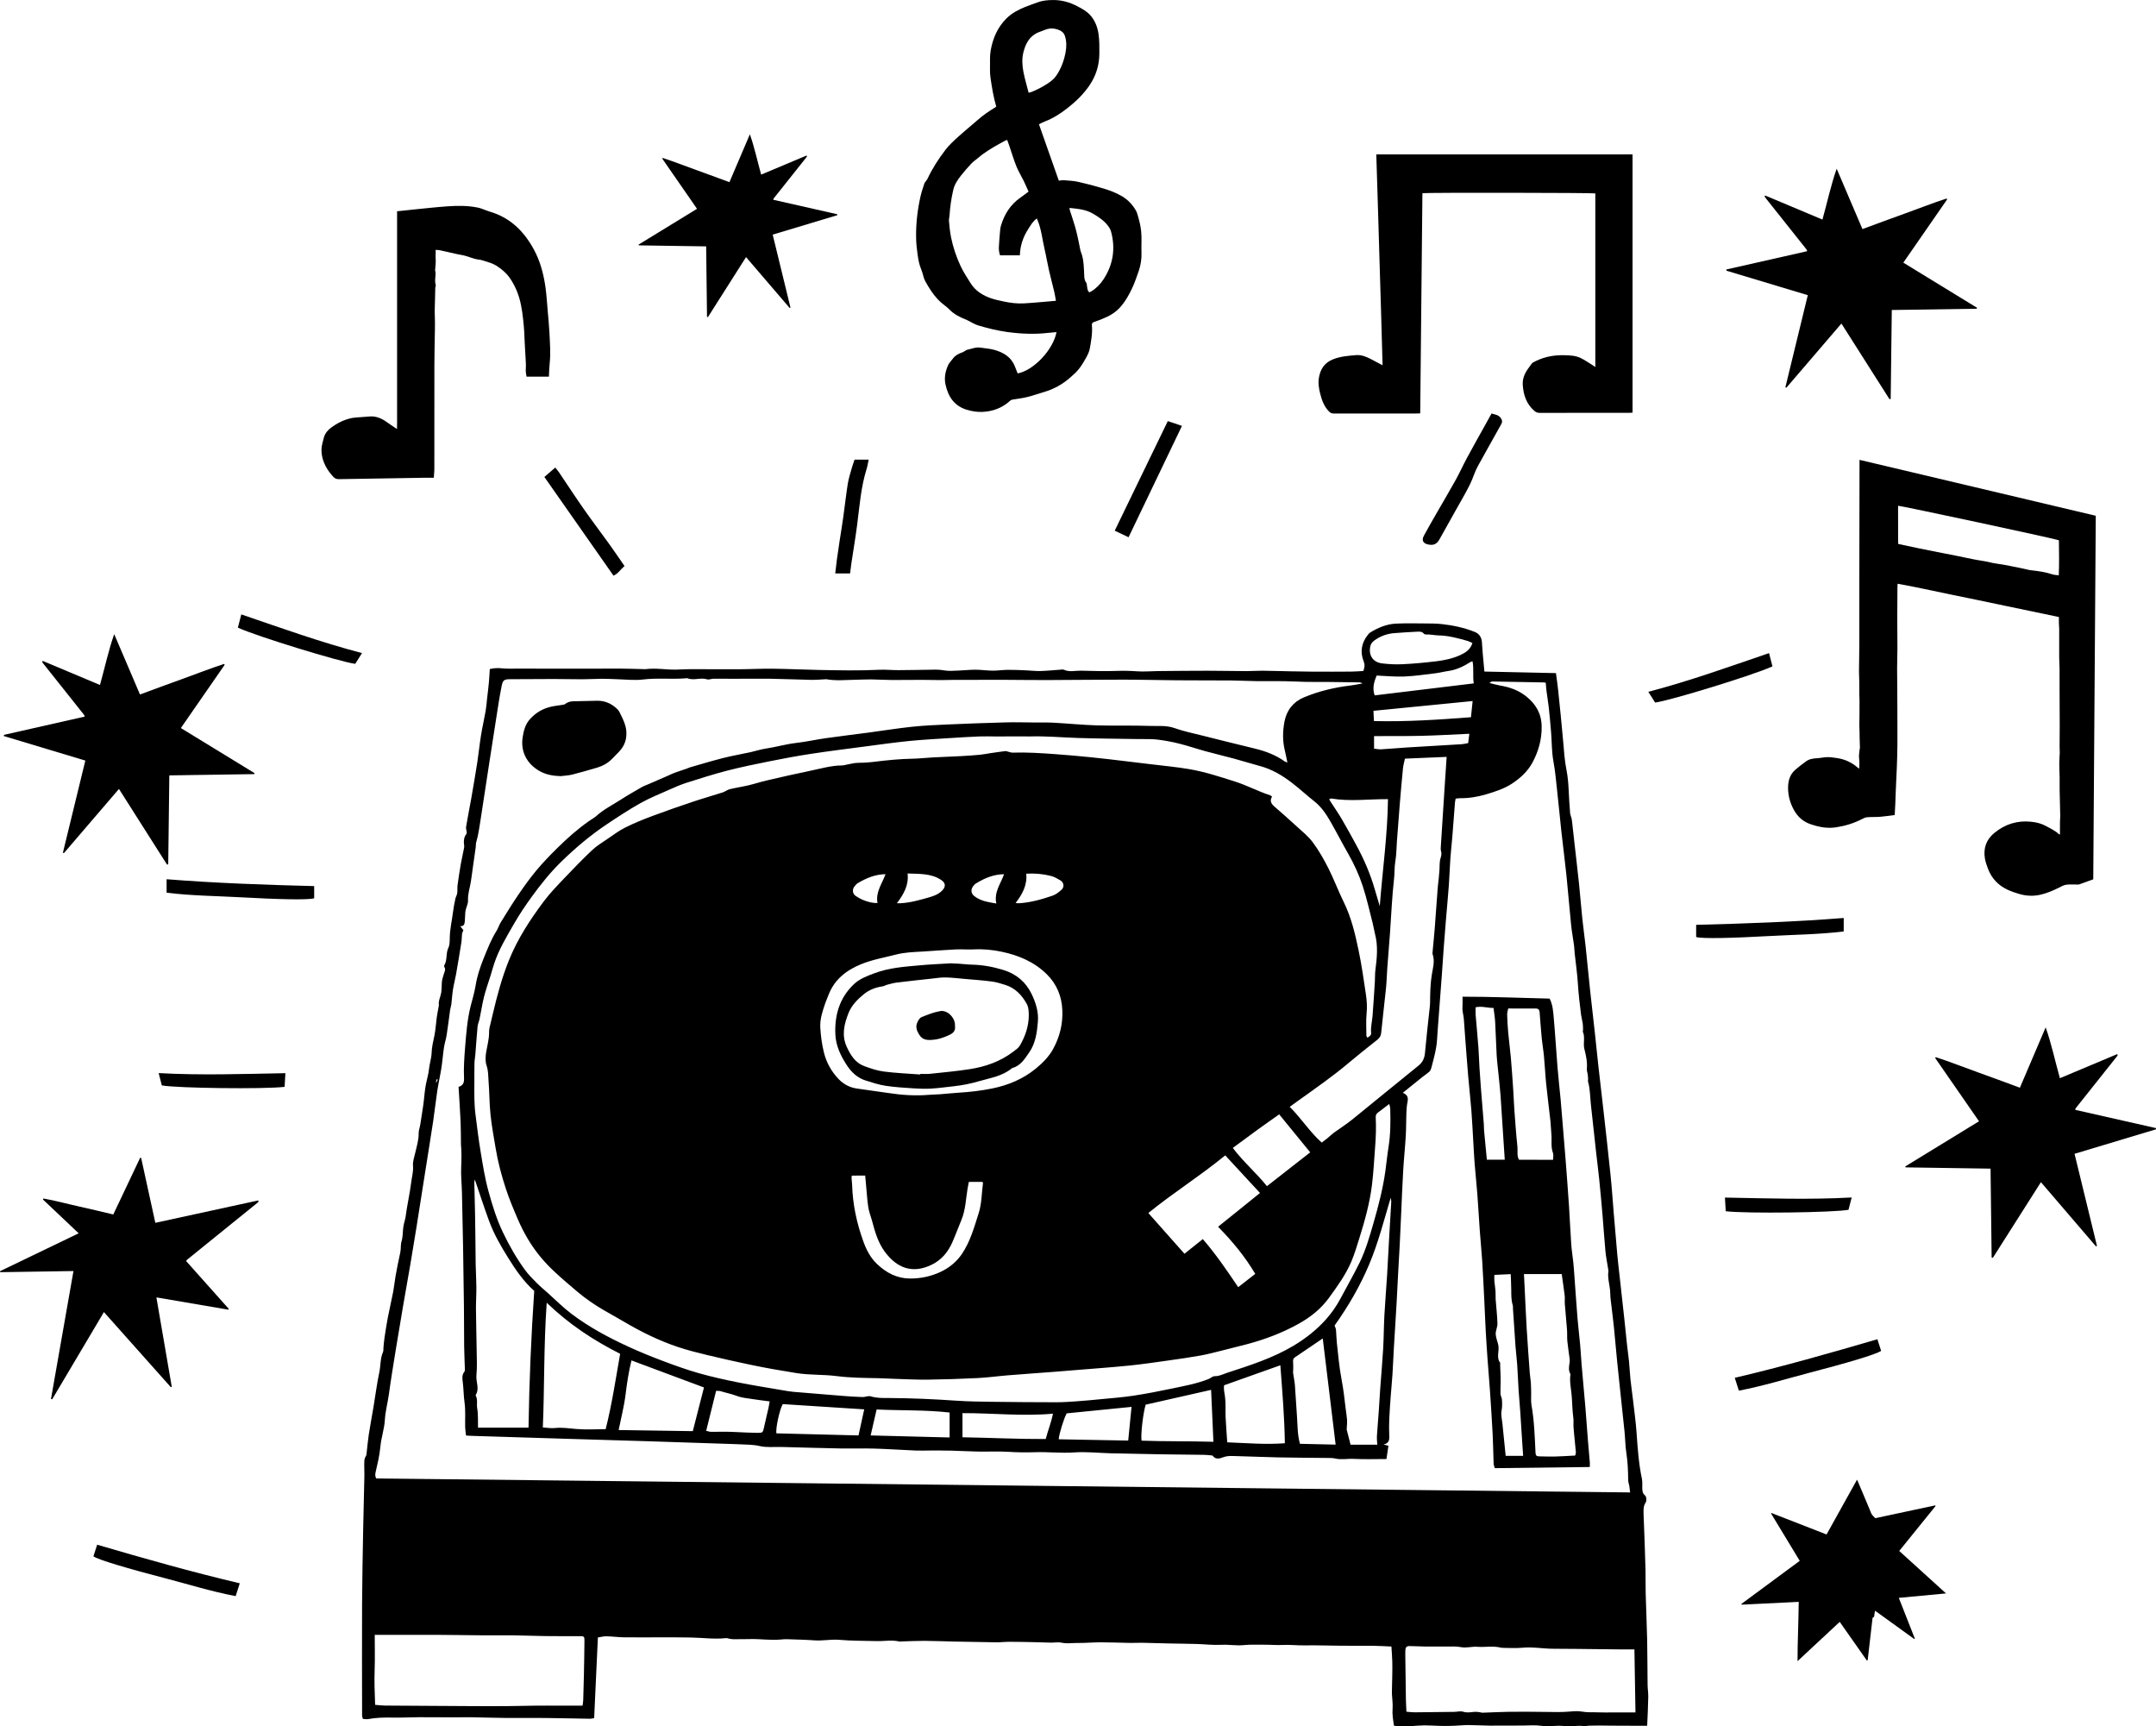 <?xml version="1.0" encoding="utf-8"?>
<!-- Generator: Adobe Illustrator 23.0.0, SVG Export Plug-In . SVG Version: 6.00 Build 0)  -->
<svg version="1.1" id="Layer_1" xmlns="http://www.w3.org/2000/svg" xmlns:xlink="http://www.w3.org/1999/xlink" x="0px" y="0px"
	 viewBox="0 0 986.32 789.63" style="enable-background:new 0 0 986.32 789.63;" xml:space="preserve">
<style type="text/css">
	.st0{fill-rule:evenodd;clip-rule:evenodd;}
</style>
<g>
	<path class="st0" d="M753.54,789.35c-1.46,0-2.48,0-3.5,0c-4.05-0.01-8.1-0.03-12.15-0.05c-2.14-0.01-4.29-0.06-6.43-0.07
		c-1.49,0-2.98,0.02-4.47,0.07c-0.86,0.03-1.72,0.26-2.56,0.17c-2.98-0.33-6.02,0.33-8.87,0c-3.56-0.41-7.03,0.4-10.56-0.12
		c-2.71-0.39-5.52-0.12-8.29-0.11c-5.1,0.01-10.21,0.07-15.31,0.04c-3.19-0.02-6.37-0.25-9.56-0.26c-2.14-0.01-4.28,0.24-6.42,0.32
		c-1.89,0.07-3.79,0.11-5.69,0.08c-3.63-0.05-7.29-0.44-10.89-0.14c-2.77,0.23-5.51,0.41-8.27,0.33c-0.93-0.03-1.86-0.18-2.85-0.28
		c-0.41-2.67-0.86-5.12-0.65-7.72c0.18-2.2-0.19-4.45-0.29-6.68c-0.04-0.79-0.01-1.58,0.01-2.38c0.04-2.15,0.11-4.3,0.14-6.45
		c0.03-2.06,0.07-4.12,0.01-6.17c-0.07-2.22-0.25-4.44-0.4-6.83c-2.71-0.11-5.38-0.3-8.05-0.33c-4.87-0.05-9.75,0.01-14.62-0.03
		c-5.73-0.04-11.47-0.26-17.2-0.17c-3.33,0.05-6.66-0.36-9.95-0.19c-2.77,0.14-5.49-0.13-8.24-0.11c-3.15,0.02-6.35-0.15-9.43,0.17
		c-3.45,0.36-6.8-0.31-10.22-0.13c-3.8,0.2-7.63-0.27-11.45-0.38c-4.06-0.12-8.12-0.14-12.18-0.23c-4.22-0.09-8.44-0.24-12.66-0.32
		c-1.83-0.03-3.66,0.1-5.49,0.07c-4.53-0.08-9.05-0.28-13.58-0.28c-3.51,0-7.02,0.35-10.52,0.3c-2.44-0.03-4.87,0.42-7.34-0.14
		c-1.51-0.34-3.17,0.01-4.77-0.01c-2.63-0.04-5.25-0.16-7.88-0.22c-3.82-0.08-7.63-0.16-11.45-0.17c-1.57,0-3.14,0.18-4.71,0.24
		c-0.79,0.03-1.58-0.02-2.37-0.03c-6.05-0.1-12.1-0.19-18.14-0.32c-4.47-0.09-8.93-0.3-13.4-0.32c-3.56-0.01-7.13,0.18-10.69,0.28
		c-0.24,0.01-0.49,0.08-0.72,0.03c-3.47-0.84-6.97-0.1-10.45-0.2c-5.65-0.17-11.33-0.07-16.95-0.57c-3.84-0.34-7.57,0.51-11.38,0.24
		c-4.26-0.3-8.54-0.38-12.81-0.53c-0.87-0.03-1.75,0.06-2.62,0.14c-4.68,0.45-9.34-0.31-14.02-0.2c-2.62,0.06-5.24,0.06-7.86,0.06
		c-0.55,0-1.09-0.12-1.64-0.21c-0.55-0.09-1.11-0.34-1.64-0.28c-5.4,0.58-10.77-0.2-16.16-0.29c-4.22-0.07-8.44-0.08-12.66-0.08
		c-5.91-0.01-11.81,0.07-17.72,0c-2.73-0.03-5.46-0.42-8.19-0.48c-1.24-0.03-2.48,0.34-3.86,0.55c-0.57,12.23-1.13,24.48-1.71,36.9
		c-0.75,0.11-1.35,0.28-1.95,0.27c-6.77-0.1-13.53-0.28-20.3-0.35c-6.29-0.06-12.59,0.03-18.88-0.03
		c-5.08-0.04-10.16-0.23-15.24-0.3c-2.78-0.04-5.56,0.05-8.34,0.04c-5.1-0.01-10.19-0.08-15.29-0.06
		c-4.06,0.02-8.12,0.25-12.18,0.17c-3.81-0.08-7.58,0-11.33,0.7c-0.68,0.13-1.43-0.06-2.29-0.11c-0.13-0.52-0.36-1.04-0.36-1.55
		c-0.02-17.02-0.09-34.03-0.01-51.05c0.06-11.5,0.3-22.99,0.51-34.48c0.15-8.08,0.38-16.15,0.55-24.23
		c0.03-1.52-0.08-3.04-0.06-4.55c0.03-1.5-0.17-3.04,0.78-4.39c0.17-0.24,0.21-0.6,0.25-0.91c0.35-2.99,0.6-5.99,1.05-8.96
		c0.63-4.16,1.44-8.29,2.13-12.44c0.89-5.33,1.56-10.71,2.68-15.99c0.65-3.08,0.38-6.31,1.7-9.27c0.24-0.55,0.12-1.26,0.18-1.9
		c0.16-1.56,0.26-3.14,0.5-4.69c0.47-3.12,0.96-6.25,1.55-9.35c0.74-3.82,1.65-7.61,2.38-11.44c0.47-2.48,0.7-5.01,1.15-7.5
		c0.65-3.55,1.34-7.1,2.13-10.63c0.38-1.69,0.07-3.4,0.59-5.14c0.61-2.01,0.51-4.23,0.78-6.35c0.12-0.94,0.38-1.86,0.59-2.79
		c0.14-0.62,0.38-1.23,0.45-1.85c0.67-5.4,1.96-10.71,2.61-16.1c0.3-2.44,1.03-4.88,0.8-7.47c-0.17-1.89,0.58-3.89,1.01-5.81
		c0.66-2.96,1.62-5.85,1.58-8.96c-0.02-1.31,0.51-2.63,0.72-3.96c0.51-3.18,1.02-6.36,1.47-9.55c0.25-1.73,0.36-3.48,0.57-5.21
		c0.16-1.34,0.35-2.68,0.61-4c0.43-2.22,1.14-4.4,1.35-6.64c0.25-2.53,1.13-4.98,1.2-7.44c0.08-2.76,0.75-5.31,1.29-7.95
		c0.55-2.71,0.68-5.5,1.06-8.24c0.24-1.71,0.59-3.41,0.9-5.12c0.03-0.16,0.1-0.32,0.08-0.47c-0.31-2.06,0.75-3.86,1.07-5.8
		c0.28-1.74,0.14-3.54,0.35-5.29c0.14-1.14,0.59-2.24,0.89-3.35c0.26-0.97,0.91-1.9,0.24-2.97c-0.15-0.23-0.19-0.7-0.06-0.92
		c1.46-2.47,0.61-5.44,1.88-8.04c0.62-1.26,0.58-3.13,0.61-4.68c0.07-3.92,1.01-7.69,1.47-11.53c0.25-2.05,0.66-4.08,1.08-6.11
		c0.19-0.89,0.73-1.72,0.86-2.62c0.17-1.19-0.01-2.43,0.15-3.62c0.45-3.3,0.95-6.6,1.52-9.88c0.43-2.47,1.07-4.89,1.49-7.36
		c0.15-0.88-0.18-1.84-0.12-2.75c0.08-1.22,0.23-2.34,1.14-3.44c0.51-0.62-0.31-2.19-0.13-3.26c0.7-4.3,1.6-8.58,2.35-12.88
		c0.96-5.51,1.91-11.02,2.77-16.55c0.64-4.13,1.04-8.3,1.71-12.43c0.6-3.72,1.46-7.4,2.11-11.11c0.33-1.88,0.46-3.79,0.67-5.69
		c0.28-2.44,0.59-4.88,0.82-7.32c0.19-2.04,0.28-4.09,0.42-6.19c2.02-0.51,3.78-0.52,5.62-0.33c2.28,0.23,4.6,0.13,6.91,0.13
		c7.97,0.02,15.94,0.02,23.9,0.02c7.82,0,15.63-0.04,23.45-0.02c3.42,0.01,6.85,0.15,10.27,0.23c0.4,0.01,0.81,0.06,1.2,0.01
		c4.59-0.6,9.16,0.29,13.75,0.22c2.23-0.03,4.46-0.21,6.69-0.21c7.42-0.01,14.84,0.08,22.26,0.04c5.11-0.02,10.22-0.31,15.32-0.25
		c7.02,0.08,14.04,0.44,21.06,0.57c9.25,0.18,18.5,0.37,27.75-0.08c2.91-0.14,5.85,0.19,8.77,0.17c5.69-0.03,11.37-0.14,17.06-0.23
		c1.34-0.02,2.63,0.13,3.97,0.36c2.09,0.35,4.29,0.13,6.44,0.06c2.61-0.09,5.21-0.4,7.81-0.39c2.61,0.01,5.21,0.41,7.82,0.43
		c2.29,0.02,4.59-0.35,6.88-0.37c2.75-0.03,5.5,0.11,8.25,0.22c2.2,0.08,4.4,0.37,6.59,0.32c3.07-0.08,6.12-0.4,9.19-0.61
		c0.55-0.04,1.2-0.19,1.66,0.02c2.55,1.17,5.19,0.38,7.78,0.43c5.29,0.11,10.59,0.31,15.87,0.12c3.23-0.12,6.41-0.08,9.64,0.16
		c3.24,0.25,6.51-0.07,9.77-0.1c7.56-0.07,15.13-0.15,22.69-0.15c5.88,0,11.76,0.15,17.65,0.17c2.46,0.01,4.92-0.2,7.38-0.18
		c4.3,0.04,8.61,0.19,12.91,0.27c3.5,0.07,7,0.14,10.5,0.16c5.74,0.02,11.49,0.02,17.23-0.03c1.83-0.01,3.65-0.17,5.57-0.27
		c0.61-1.52,0.79-2.83,0.13-4.51c-1.69-4.31-0.95-8.42,1.98-12.07c0.3-0.37,0.62-0.77,1.01-1.01c3.58-2.2,7.42-3.84,11.64-4.07
		c4.36-0.24,8.75-0.13,13.12-0.1c2.7,0.02,5.42,0.01,8.09,0.3c5.17,0.57,10.25,1.66,15.08,3.61c2.04,0.83,3.1,2.49,3.23,4.86
		c0.24,4.35,0.72,8.68,1.12,13.24c10.83,0.23,21.65,0.47,32.73,0.71c0.34,2.59,0.73,5.17,1,7.76c0.81,7.85,1.64,15.69,2.31,23.55
		c0.37,4.36,0.65,8.71,1.51,13.02c0.58,2.89,0.83,5.87,0.98,8.83c0.18,3.6,0.37,7.19,0.67,10.78c0.09,1.08,0.66,2.12,0.8,3.21
		c0.41,3.16,0.71,6.33,1.07,9.5c0.74,6.56,1.52,13.11,2.21,19.68c0.56,5.38,0.97,10.78,1.53,16.17c0.42,4.04,1.02,8.06,1.45,12.1
		c0.74,6.88,1.37,13.76,2.11,20.64c0.69,6.47,1.46,12.93,2.17,19.4c0.57,5.15,1.07,10.3,1.64,15.45c0.75,6.72,1.56,13.43,2.31,20.16
		c1.09,9.73,2.2,19.46,3.2,29.2c0.61,5.93,1,11.89,1.5,17.83c0.53,6.27,1.04,12.54,1.61,18.8c0.31,3.4,0.73,6.79,1.1,10.18
		c0.71,6.41,1.43,12.81,2.12,19.22c0.42,3.87,0.79,7.74,1.21,11.61c0.29,2.65,0.68,5.28,0.94,7.93c0.26,2.68,0.37,5.38,0.65,8.05
		c0.32,3.09,0.79,6.16,1.14,9.24c0.58,5.05,1.3,10.09,1.65,15.16c0.48,7.08,0.99,14.14,2.45,21.11c0.29,1.38,0.11,2.87,0.16,4.3
		c0.05,1.25,0.13,2.34,1.33,3.31c0.58,0.47,0.74,2.34,0.28,3.03c-1.26,1.91-1.06,3.9-1,5.92c0.1,3.32,0.25,6.64,0.38,9.95
		c0.05,1.33,0.09,2.66,0.14,3.99c0.12,3.78,0.27,7.56,0.35,11.34c0.07,3.56-0.01,7.12,0.08,10.68c0.19,7,0.52,14,0.67,21
		c0.14,6.86,0.11,13.73,0.2,20.59c0.02,1.89,0.35,3.79,0.3,5.67C753.97,780.53,753.74,784.75,753.54,789.35z M641.74,499.85
		c2.13,0.8,2.58,2.16,2.18,4.08c-0.34,1.63-0.46,3.32-0.53,4.98c-0.14,3.54-0.07,7.08-0.28,10.62c-0.32,5.33-0.88,10.64-1.19,15.97
		c-0.39,6.6-0.62,13.21-0.93,19.82c-0.21,4.69-0.41,9.37-0.65,14.06c-0.21,4.12-0.47,8.24-0.69,12.36
		c-0.26,4.82-0.47,9.65-0.75,14.48c-0.4,6.92-0.86,13.83-1.26,20.75c-0.23,3.9-0.37,7.8-0.62,11.7c-0.22,3.41-0.57,6.81-0.82,10.21
		c-0.25,3.42-0.5,6.84-0.65,10.27c-0.1,2.37-0.09,4.75-0.01,7.12c0.06,1.88,0.28,3.74-2.56,4.43c1,0.26,1.56,0.41,2.19,0.57
		c-0.33,2.23-0.64,4.32-0.9,6.07c-5.2,0-10.08,0.19-14.93-0.07c-2.85-0.16-5.7,0.52-8.54-0.17c-1.07-0.26-2.22-0.23-3.33-0.25
		c-7.58-0.09-15.16-0.1-22.73-0.26c-6.7-0.14-13.4-0.45-20.1-0.62c-1.64-0.04-3.25-0.12-4.92,0.51c-1.6,0.61-3.54,1.3-4.96-0.65
		c-0.11-0.14-0.44-0.14-0.68-0.16c-1.11-0.1-2.23-0.24-3.34-0.25c-6.7-0.1-13.41-0.14-20.11-0.25c-7.5-0.12-15-0.27-22.5-0.46
		c-5.58-0.14-11.19-0.79-16.73-0.39c-6.02,0.43-11.98-0.32-17.98-0.1c-3.92,0.14-7.89,0.08-11.84-0.17
		c-4.73-0.29-9.49-0.05-14.24-0.13c-4.06-0.07-8.12-0.32-12.18-0.42c-3.17-0.08-6.35-0.05-9.52-0.06c-2.2,0-4.41,0.11-6.61,0.02
		c-6.37-0.27-12.73-0.71-19.1-0.9c-5.19-0.15-10.39,0.04-15.59-0.06c-8.94-0.17-17.88-0.45-26.81-0.68
		c-3.35-0.09-6.82,0.33-10.01-0.42c-3.09-0.73-6.12-0.61-9.18-0.8c-1.04-0.07-2.08-0.08-3.12-0.12c-12.95-0.43-25.9-0.87-38.85-1.28
		c-12.55-0.39-25.11-0.74-37.66-1.13c-14.21-0.43-28.43-0.88-42.64-1.32c-0.87-0.03-1.74-0.09-2.87-0.15
		c-0.15-1.34-0.37-2.58-0.4-3.82c-0.1-3.78,0.24-7.61-0.29-11.33c-0.44-3.1-0.41-6.2-0.81-9.28c-0.21-1.64-0.45-3.29,0.75-4.78
		c0.33-0.41,0.2-1.23,0.19-1.86c-0.09-3.27-0.26-6.54-0.3-9.81c-0.07-5.99-0.04-11.97-0.1-17.96c-0.1-9.08-0.24-18.16-0.39-27.24
		c-0.15-8.37-0.32-16.74-0.52-25.1c-0.09-3.89-0.54-7.8-0.35-11.68c0.17-3.5,0.2-6.98-0.11-10.46c-0.01-0.16,0.01-0.32,0-0.48
		c-0.05-3.26-0.01-6.52-0.16-9.77c-0.25-5.29-0.61-10.58-0.93-15.93c2.12-0.55,2.59-2.02,2.5-3.86c-0.22-4.79,0.12-9.55,0.5-14.32
		c0.5-6.19,0.98-12.38,2.45-18.44c0.77-3.17,1.8-6.3,2.31-9.52c0.7-4.42,2.1-8.62,3.75-12.7c1.73-4.26,3.4-8.59,5.88-12.52
		c0.76-1.2,1.15-2.64,1.9-3.85c2.62-4.24,5.23-8.5,8.04-12.62c2.6-3.81,5.29-7.58,8.24-11.12c2.96-3.54,6.18-6.88,9.47-10.13
		c4.59-4.54,9.4-8.83,14.71-12.53c1.11-0.77,2.33-1.42,3.33-2.32c3.35-3,7.35-4.99,11.08-7.39c3.14-2.02,6.39-3.87,9.63-5.74
		c0.95-0.55,2.02-0.91,3.03-1.35c2.9-1.26,5.8-2.51,8.69-3.77c1.09-0.47,2.14-1.03,3.25-1.43c1.85-0.68,3.74-1.28,5.61-1.92
		c0.52-0.18,1.02-0.46,1.54-0.61c5.05-1.44,10.08-2.98,15.17-4.26c4.14-1.05,8.36-1.77,12.54-2.68c2.25-0.49,4.46-1.25,6.73-1.59
		c4.78-0.71,9.43-2.09,14.25-2.64c4.48-0.51,8.91-1.52,13.38-2.15c6.62-0.94,13.27-1.73,19.9-2.61c6.55-0.87,13.09-1.94,19.66-2.63
		c5.39-0.57,10.82-0.8,16.24-1.04c8.85-0.39,17.71-0.71,26.57-0.95c4.39-0.12,8.78,0.02,13.17,0.05c2.94,0.02,5.88-0.06,8.82,0.1
		c6.54,0.36,13.06,1.02,19.6,1.22c8.14,0.24,16.29-0.05,24.42,0.25c3.71,0.13,7.46-0.33,11.18,0.99c4.12,1.47,8.45,2.35,12.7,3.42
		c7.96,2,15.93,4,23.91,5.92c4.99,1.2,9.71,2.97,13.91,5.99c0.26,0.19,0.63,0.22,1.1,0.38c-0.43-2.04-0.76-3.83-1.19-5.59
		c-1.05-4.33-0.96-8.69-0.16-13c0.97-5.21,3.99-9.1,8.84-11.14c6.86-2.88,14.08-4.59,21.48-5.47c1.79-0.21,3.55-0.61,5.33-0.92
		c-0.52-0.41-1.01-0.5-1.51-0.51c-5.16-0.08-10.33-0.15-15.49-0.2c-2.86-0.03-5.72,0.05-8.58-0.01c-3.42-0.07-6.85-0.28-10.27-0.33
		c-4.21-0.06-8.42,0.04-12.64-0.02c-3.81-0.05-7.61-0.27-11.42-0.3c-8.47-0.06-16.94-0.02-25.4-0.09
		c-8.03-0.06-16.05-0.29-24.07-0.29c-11.72,0-23.45,0.16-35.17,0.19c-7.02,0.02-14.03-0.1-21.05-0.12
		c-7.34-0.01-14.68,0.03-22.02,0.05c-1.65,0.01-3.31,0.09-4.96,0.08c-3.08-0.01-6.17-0.1-9.25-0.1c-4.58,0-9.15,0.09-13.73,0.06
		c-3.06-0.02-6.13-0.24-9.19-0.27c-2.45-0.02-4.9,0.14-7.35,0.17c-4.37,0.06-8.75,0.54-13.11-0.24c-0.23-0.04-0.48,0.02-0.72,0.03
		c-2.05,0.09-4.1,0.29-6.15,0.25c-6.29-0.13-12.58-0.41-18.87-0.51c-5.56-0.08-11.12,0.02-16.68,0.02c-3.09,0-6.19-0.06-9.28-0.03
		c-0.94,0.01-1.98,0.55-2.8,0.29c-3.03-0.98-6.17,0.69-9.14-0.53c-6.79,0.62-13.6-0.22-20.41,0.61c-3.59,0.44-7.28-0.02-10.93-0.11
		c-2.46-0.06-4.92-0.25-7.38-0.24c-3.01,0.01-6.02,0.22-9.03,0.23c-4.44,0.01-8.88-0.12-13.33-0.12c-6.6,0-13.21,0.09-19.81,0.09
		c-2.9,0-3.48,0.39-4.04,3.24c-0.51,2.58-0.98,5.16-1.39,7.76c-1.44,9.12-2.86,18.25-4.26,27.37c-1.39,9.03-2.76,18.07-4.15,27.1
		c-0.32,2.08-0.68,4.16-1.08,6.23c-0.21,1.07-0.59,2.11-0.81,3.17c-0.13,0.66-0.06,1.36-0.15,2.04c-0.37,2.67-0.77,5.33-1.14,7.99
		c-0.36,2.57-0.68,5.14-1.08,7.7c-0.45,2.89-1.46,5.66-1.3,8.67c0.07,1.28-0.63,2.6-0.96,3.9c-0.13,0.53-0.26,1.07-0.3,1.62
		c-0.1,1.34-0.09,2.69-0.22,4.03c-0.11,1.12-0.35,2.24-2.08,2.15c0.65,0.83,1.11,1.41,1.45,1.84c-0.26,0.69-0.57,1.18-0.63,1.71
		c-0.15,1.26-0.09,2.55-0.29,3.8c-0.77,4.87-1.58,9.72-2.43,14.58c-0.41,2.34-1.05,4.65-1.42,7c-0.36,2.25-0.47,4.54-0.75,6.8
		c-0.11,0.86-0.43,1.69-0.55,2.55c-0.54,3.82-0.99,7.65-1.58,11.45c-0.3,1.93-0.94,3.82-1.24,5.75c-0.47,3.12-0.69,6.28-1.18,9.39
		c-0.54,3.45-1.33,6.86-1.86,10.31c-0.7,4.62-1.19,9.27-1.88,13.9c-1.15,7.63-2.4,15.24-3.6,22.87c-1.35,8.57-2.68,17.15-4.05,25.71
		c-0.89,5.58-1.81,11.16-2.76,16.73c-1.14,6.67-2.34,13.33-3.49,20c-1.11,6.51-2.21,13.02-3.26,19.53
		c-1.08,6.72-2.2,13.44-3.12,20.18c-0.54,3.92-1.61,7.73-1.84,11.71c-0.23,4.16-1.69,8.14-2.06,12.33
		c-0.35,3.96-1.33,7.88-2.21,11.77c-0.24,1.05-0.12,1.81,0.31,2.68c191.19,2.13,382.25,4.25,573.64,6.39
		c-0.14-1.16-0.22-2.06-0.37-2.95c-0.14-0.86-0.5-1.71-0.51-2.56c-0.05-4.21-0.2-8.4-0.85-12.58c-0.5-3.21-0.5-6.5-0.83-9.74
		c-0.81-7.99-1.68-15.96-2.53-23.95c-0.29-2.76-0.6-5.52-0.86-8.28c-0.5-5.22-0.96-10.45-1.48-15.67c-0.29-2.92-0.7-5.83-1.02-8.75
		c-0.25-2.22-0.61-4.44-0.65-6.66c-0.05-3.4-1.35-6.68-0.83-10.12c0.03-0.22-0.05-0.47-0.08-0.7c-0.44-2.81-1.01-5.61-1.29-8.44
		c-0.52-5.41-0.84-10.85-1.31-16.27c-0.47-5.53-0.97-11.05-1.53-16.57c-0.4-3.94-0.92-7.87-1.36-11.81
		c-0.83-7.42-1.64-14.84-2.44-22.26c-0.38-3.54-0.33-7.13-1.31-10.6c-0.1-0.36,0.05-0.78,0.03-1.17c-0.03-0.69-0.07-1.38-0.16-2.05
		c-0.12-0.86-0.48-1.74-0.41-2.58c0.28-3.15-0.39-6.17-1.15-9.18c-0.65-2.6,0.48-5.36-0.73-7.91c-0.05-0.1,0.13-0.3,0.13-0.45
		c-0.02-1.03,0.02-2.07-0.12-3.09c-0.19-1.41-0.6-2.78-0.79-4.19c-0.62-4.74-1.14-9.48-1.45-14.26c-0.3-4.66-0.98-9.3-1.48-13.95
		c-0.12-1.09-0.1-2.2-0.25-3.29c-0.44-3.23-1.05-6.45-1.38-9.69c-0.78-7.59-1.36-15.2-2.15-22.79c-0.69-6.66-1.58-13.29-2.31-19.94
		c-0.66-6.01-1.18-12.03-1.87-18.03c-0.53-4.58-0.86-9.17-1.72-13.73c-0.84-4.43-0.73-9.03-1.1-13.54
		c-0.3-3.72-0.64-7.45-1.04-11.16c-0.27-2.51-0.72-5-1.04-7.51c-0.17-1.31-0.24-2.63-0.35-3.88c-0.37-0.09-0.52-0.17-0.68-0.17
		c-7.97-0.16-15.93-0.31-23.9-0.44c-0.28,0-0.57,0.32-1.19,0.69c1.93,0.47,3.45,0.93,5.01,1.19c4.31,0.73,8.27,2.12,11.76,4.9
		c4.45,3.54,7.02,7.91,7.12,13.68c0.11,5.88-1.39,11.31-4.12,16.47c-2.22,4.2-5.73,7.36-9.51,9.83c-3.51,2.3-7.75,3.67-11.84,4.88
		c-3.87,1.15-7.91,1.81-12.02,1.75c-0.61-0.01-1.21,0.13-1.86,0.21c-0.12,0.69-0.27,1.23-0.31,1.78c-0.41,5.23-0.78,10.47-1.21,15.7
		c-0.27,3.33-0.67,6.65-0.9,9.98c-0.28,4.05-0.39,8.11-0.69,12.16c-0.4,5.47-0.93,10.94-1.38,16.41c-0.34,4.13-0.67,8.27-0.98,12.4
		c-0.29,3.96-0.53,7.93-0.82,11.89c-0.63,8.5-1.27,17-1.92,25.5c-0.21,2.7-0.26,5.42-0.72,8.07c-0.54,3.14-1.42,6.23-2.21,9.33
		c-0.15,0.58-0.43,1.23-0.86,1.61c-1,0.9-2.15,1.64-3.2,2.47C647.86,494.94,644.94,497.29,641.74,499.85z M625.55,474.62
		c1.01-0.53,1.82-1.21,1.71-2.17c-0.29-2.66,0.46-5.2,0.65-7.8c0.4-5.24,0.73-10.49,1.06-15.74c0.11-1.74,0.01-3.51,0.24-5.23
		c0.71-5.55,1.29-11.07-0.2-16.59c-0.41-1.53-0.6-3.13-1-4.67c-1.47-5.69-2.74-11.44-4.55-17.01c-1.69-5.2-3.99-10.2-6.72-14.98
		c-2.81-4.91-5.39-9.94-8.2-14.85c-1.94-3.38-4.13-6.58-7.27-9.06c-3.49-2.76-6.76-5.79-10.29-8.5c-4.38-3.37-9.1-6.17-14.51-7.63
		c-4.07-1.1-8.09-2.36-12.15-3.46c-4.29-1.16-8.62-2.17-12.9-3.35c-4.06-1.11-8.05-2.49-12.13-3.5c-3.3-0.82-6.68-1.44-10.06-1.83
		c-2.75-0.32-5.56-0.16-8.34-0.21c-9.32-0.16-18.64-0.21-27.96-0.51c-7.32-0.24-14.63-0.93-21.97-0.69
		c-0.95,0.03-1.9-0.02-2.85-0.02c-4.31,0-8.62,0.02-12.93,0.02c-2.38,0-4.76-0.1-7.14,0c-4.46,0.18-8.92,0.45-13.38,0.74
		c-6.28,0.41-12.58,0.72-18.84,1.35c-6.66,0.66-13.29,1.61-19.92,2.48c-8.29,1.09-16.59,2.12-24.86,3.38
		c-6.38,0.97-12.73,2.16-19.07,3.43c-6.47,1.3-12.95,2.62-19.34,4.27c-6.22,1.61-12.36,3.57-18.49,5.52
		c-2.64,0.84-5.2,1.95-7.73,3.08c-4.5,2-9.11,3.84-13.39,6.24c-5.33,2.99-10.46,6.36-15.55,9.77c-7.48,5.02-14.35,10.82-20.79,17.11
		c-4.98,4.86-9.29,10.28-13.37,15.88c-2.9,3.99-5.67,8.11-8.13,12.38c-3.41,5.93-6.98,11.8-9.14,18.37
		c-0.59,1.8-1.08,3.63-1.64,5.44c-0.98,3.17-2.13,6.3-2.94,9.51c-0.85,3.38-1.36,6.84-2.07,10.26c-0.24,1.16-0.8,2.28-0.91,3.44
		c-0.41,4.26-0.67,8.53-1.02,12.79c-0.11,1.34-0.38,2.68-0.41,4.02c-0.07,2.94-0.02,5.89-0.04,8.84c-0.03,4.84-0.12,9.69,0.5,14.51
		c0.73,5.75,1.42,11.52,2.38,17.24c1.01,6.03,1.95,12.11,3.58,17.98c1.76,6.34,3.67,12.67,6.54,18.66
		c2.9,6.07,6.2,11.89,10.16,17.32c1.54,2.1,3.41,3.98,5.25,5.84c1.62,1.64,3.42,3.12,5.14,4.66c3.56,3.17,6.94,6.59,10.73,9.47
		c8.11,6.15,17.06,10.94,26.29,15.18c5.14,2.36,10.4,4.5,15.7,6.49c5.45,2.05,10.95,4.04,16.54,5.62
		c5.89,1.67,11.89,2.99,17.89,4.19c6.71,1.35,13.48,2.4,20.22,3.56c1.65,0.28,3.3,0.59,4.97,0.74c7.71,0.67,15.42,1.29,23.13,1.9
		c2.86,0.22,5.73,0.41,8.59,0.49c1.24,0.03,2.62-0.67,3.71-0.33c2.82,0.88,5.71,0.76,8.53,0.77c10.23,0.06,20.43,0.52,30.63,1.22
		c5.49,0.38,11.01,0.43,16.51,0.51c9.73,0.13,19.46,0.2,29.2,0.21c3.1,0,6.2-0.21,9.29-0.43c3.66-0.26,7.31-0.6,10.96-0.96
		c5-0.49,10.02-0.85,14.98-1.6c5.83-0.88,11.63-2.01,17.4-3.22c5.75-1.21,11.56-2.23,17.06-4.41c0.95-0.38,1.85-1.32,2.76-1.3
		c2.19,0.04,4.01-0.99,5.95-1.62c10.39-3.38,20.81-6.71,30.27-12.38c5.5-3.3,10.5-7.24,14.77-12.03c2.6-2.92,4.83-6.13,6.67-9.61
		c2.87-5.42,5.96-10.74,8.65-16.25c2.8-5.74,4.57-11.88,6.34-18.01c2.27-7.89,4.35-15.82,5.48-23.97c0.5-3.62,0.85-7.27,1.43-10.88
		c0.95-5.86,0.96-11.75,0.79-17.66c-0.02-0.65-0.27-1.28-0.46-2.11c-1.91,1.46-3.53,2.74-5.2,3.96c-0.8,0.59-1.03,1.33-0.98,2.27
		c0.24,4.51,0.07,9.02-0.28,13.52c-0.45,5.78-0.73,11.57-1.44,17.32c-1.03,8.3-3.28,16.36-5.77,24.33
		c-1.11,3.56-2.18,7.17-3.62,10.6c-2.55,6.04-6.4,11.32-10.23,16.62c-3.73,5.16-8.57,8.96-14.06,12c-7.58,4.21-15.64,7.21-24,9.4
		c-3.78,0.99-7.58,1.95-11.37,2.88c-3.08,0.76-6.15,1.59-9.27,2.15c-4.87,0.87-9.76,1.57-14.66,2.26
		c-5.91,0.83-11.82,1.71-17.76,2.32c-7.54,0.77-15.1,1.3-22.65,1.92c-4.05,0.34-8.11,0.67-12.16,0.98c-7,0.54-14.01,1.02-21.01,1.59
		c-4.61,0.37-9.2,1.03-13.81,1.25c-7.63,0.38-15.27,0.63-22.91,0.73c-5.01,0.06-10.02-0.22-15.02-0.37
		c-2.54-0.08-5.08-0.25-7.61-0.3c-6.37-0.12-12.75-0.15-19.09-0.97c-6.08-0.78-12.23-0.39-18.33-1.37
		c-7.24-1.16-14.46-2.4-21.62-3.93c-6.3-1.35-12.59-2.72-18.85-4.24c-4.63-1.12-9.27-2.27-13.78-3.78
		c-8.71-2.93-16.92-6.98-24.82-11.66c-2.87-1.7-5.8-3.3-8.69-4.97c-4.42-2.55-8.62-5.42-12.51-8.71c-3.4-2.88-6.81-5.76-10.07-8.79
		c-2.33-2.16-4.56-4.46-6.59-6.9c-4.36-5.23-7.74-11.03-10.46-17.31c-2.02-4.69-3.99-9.37-5.57-14.22c-1.96-6-3.58-12.07-4.6-18.29
		c-0.84-5.1-1.82-10.2-2.35-15.34c-0.53-5.14-0.5-10.33-0.9-15.49c-0.18-2.32-0.08-4.65-0.9-6.99c-0.67-1.91-0.51-4.26-0.17-6.32
		c0.49-2.89,1.31-5.72,1.31-8.69c0-0.71,0.02-1.45,0.17-2.14c0.51-2.32,1.09-4.63,1.64-6.94c1.95-8.21,4.12-16.32,7.31-24.19
		c3.97-9.8,9.65-18.49,15.91-26.85c2.81-3.75,6.12-7.16,9.36-10.57c4.17-4.39,8.39-8.75,12.79-12.9c2.06-1.94,4.55-3.43,6.91-5.04
		c2.68-1.82,5.3-3.81,8.19-5.25c4.05-2.02,8.27-3.74,12.51-5.32c6.2-2.32,12.46-4.48,18.73-6.58c4.44-1.49,8.96-2.75,13.42-4.19
		c1.08-0.35,2.02-1.17,3.1-1.44c2.83-0.69,5.72-1.11,8.55-1.77c2.86-0.67,5.66-1.6,8.52-2.26c6.52-1.51,13.05-3.02,19.6-4.36
		c4.89-1,9.72-2.47,14.78-2.49c0.62,0,1.24-0.21,1.87-0.32c1.86-0.31,3.73-0.9,5.59-0.88c4.02,0.04,7.96-0.56,11.93-1.01
		c2.81-0.32,5.64-0.53,8.47-0.71c2.12-0.13,4.25-0.11,6.37-0.23c2.46-0.14,4.91-0.39,7.36-0.52c4.39-0.23,8.78-0.38,13.16-0.61
		c2.78-0.15,5.57-0.35,8.34-0.61c1.42-0.13,2.82-0.43,4.23-0.64c2.43-0.36,4.86-0.72,7.3-1.02c0.43-0.05,0.9,0.15,1.34,0.25
		c0.67,0.15,1.34,0.46,2,0.44c6.62-0.21,13.21,0.23,19.81,0.71c10.43,0.75,20.82,1.85,31.2,3.12c3.96,0.49,7.92,0.95,11.87,1.43
		c6,0.74,12.04,1.27,17.99,2.29c7.16,1.22,14.06,3.49,20.99,5.7c5.5,1.76,10.56,4.48,16.01,6.26c0.28,0.09,0.51,0.35,0.88,0.62
		c-1.17,1.87-0.43,3.22,1.04,4.5c3.42,2.96,6.82,5.96,10.15,9.03c2.58,2.37,5.4,4.6,7.46,7.38c2.73,3.69,5.05,7.75,7.13,11.86
		c2.54,5.03,4.5,10.36,6.99,15.41c3.5,7.08,5.25,14.68,6.85,22.3c1.37,6.53,2.29,13.15,3.28,19.75c0.43,2.89,0.66,5.79,0.36,8.78
		c-0.35,3.46-0.11,6.98-0.11,10.47C625.13,473.99,625.27,474.13,625.55,474.62z M642.73,346.99c-0.33,1.56-0.75,2.93-0.89,4.33
		c-0.54,5.46-1.02,10.93-1.47,16.41c-0.46,5.63-0.88,11.27-1.3,16.9c-0.23,3.1-0.21,6.24-0.73,9.3c-0.46,2.73-0.3,5.47-0.61,8.2
		c-0.92,8.14-1.24,16.34-1.83,24.52c-0.39,5.41-0.85,10.81-1.25,16.22c-0.22,3.02-0.27,6.05-0.58,9.06
		c-0.69,6.83-1.54,13.65-2.21,20.48c-0.14,1.41-0.69,2.31-1.76,3.16c-4.39,3.47-8.78,6.94-13.06,10.55
		c-7.39,6.24-15.33,11.74-23.18,17.35c-1.25,0.89-2.49,1.81-3.84,2.79c5.33,5.26,9.15,11.47,14.64,16.34c1-0.76,1.88-1.41,2.73-2.1
		c0.92-0.76,1.76-1.63,2.73-2.33c2.81-2.05,5.77-3.91,8.47-6.09c10.14-8.18,20.17-16.51,30.33-24.67c1.99-1.6,2.76-3.44,2.98-5.88
		c0.57-6.48,1.34-12.93,2.02-19.4c0.12-1.18,0.29-2.36,0.31-3.53c0.04-4.27,0.09-8.5,0.79-12.77c0.49-3,1.47-6.19,0.39-9.35
		c-0.15-0.43-0.04-0.95,0-1.43c0.31-3.44,0.67-6.88,0.94-10.33c0.48-6.19,0.9-12.39,1.37-18.58c0.11-1.43,0.32-2.84,0.46-4.26
		c0.13-1.31,0.24-2.61,0.34-3.92c0.14-1.79-0.05-3.68,0.48-5.35c0.38-1.21,0.61-2.19,0.23-3.4c-0.2-0.65-0.12-1.41-0.08-2.11
		c0.44-7.06,0.9-14.11,1.36-21.17c0.14-2.15,0.26-4.29,0.41-6.44c0.29-4.34,0.58-8.68,0.89-13.3
		C655.44,346.45,649.27,346.71,642.73,346.99z M747.71,754.42c-2.26,0-4.16,0.02-6.05,0c-6.85-0.07-13.7-0.16-20.55-0.23
		c-3.43-0.04-6.85-0.08-10.28-0.07c-4.85,0.01-9.66-0.95-14.55-0.46c-2.84,0.28-5.72,0.06-8.59,0.05c-0.4,0-0.8-0.03-1.19-0.12
		c-3.53-0.86-7.11-0.1-10.67-0.37c-2.51-0.19-4.97,0.65-7.56,0.15c-2.14-0.42-4.41-0.25-6.62-0.27c-3.32-0.03-6.63,0.03-9.95-0.01
		c-2.29-0.02-4.58-0.19-6.88-0.2c-1.34,0-1.84,0.55-1.9,1.92c-0.06,1.28-0.03,2.56-0.01,3.84c0.08,6.12,0.14,12.24,0.25,18.36
		c0.03,1.89,0.16,3.78,0.25,5.9c1.38,0.11,2.54,0.28,3.71,0.28c6.02-0.04,12.03-0.12,18.05-0.2c1.41-0.02,2.94-0.47,4.21-0.07
		c1.69,0.54,3.22,0.26,4.84,0.08c0.85-0.09,1.73,0.03,2.59,0.11c0.46,0.04,0.93,0.27,1.38,0.26c4.1-0.13,8.2-0.37,12.3-0.42
		c5.5-0.06,11-0.02,16.5,0.06c3.79,0.05,7.58,0.17,11.37-0.18c1.81-0.17,3.69-0.28,5.46,0.05c2.48,0.45,4.95,0.22,7.41,0.33
		c2.03,0.09,4.07,0.04,6.11,0.04c3.52,0,7.05,0,10.85,0C748.05,773.81,747.88,764.33,747.71,754.42z M266.52,780.13
		c0.11-0.93,0.26-1.72,0.29-2.51c0.13-3.94,0.24-7.89,0.32-11.83c0.11-5.22,0.2-10.44,0.24-15.65c0.01-1.57-0.31-1.77-1.83-1.77
		c-5.41-0.01-10.82,0.02-16.23-0.05c-4.83-0.06-9.67-0.28-14.5-0.34c-4.46-0.06-8.92,0.04-13.39,0c-7.18-0.05-14.36-0.19-21.54-0.22
		c-9.39-0.04-18.78-0.01-28.45-0.01c0,5.47,0.14,10.71-0.04,15.94c-0.18,5.29,0,10.55,0.22,16.08c1.56,0.12,2.97,0.33,4.39,0.34
		c13.17,0.1,26.35,0.18,39.52,0.24c5.58,0.03,11.16,0.04,16.74,0c4.31-0.03,8.61-0.17,12.92-0.21c3.49-0.04,6.99,0,10.48,0
		C259.23,780.13,262.79,780.13,266.52,780.13z M217.24,539.55c-0.15,0.73-0.26,1-0.25,1.28c0.1,4.57,0.23,9.15,0.32,13.72
		c0.07,3.09,0.1,6.18,0.14,9.27c0.05,4.84,0.07,9.68,0.16,14.52c0.06,3.5,0.3,6.99,0.32,10.49c0.02,3.36-0.22,6.73-0.19,10.09
		c0.05,6.22,0.25,12.43,0.32,18.65c0.05,3.82,0.26,7.67-0.11,11.46c-0.29,3.03,1.54,6.14-0.36,9.08c-0.03,0.05,0,0.16,0.04,0.23
		c1.03,1.8,0.33,3.82,0.67,5.74c0.5,2.84,0.28,5.81,0.38,8.92c7.81,0,15.4,0,23.1,0c0.32-20.99,1.21-41.71,2.61-62.57
		c-4.83-4.24-8.47-9.59-11.89-15.07c-3.43-5.48-6.66-11.1-8.87-17.21C221.44,552.14,219.46,546.06,217.24,539.55z M425.01,500.76
		c1.75-0.09,3.5-0.15,5.25-0.28c2.7-0.2,5.39-0.52,8.1-0.68c5.18-0.31,10.32-0.89,15.41-1.92c7.39-1.49,14.2-4.3,20.06-9.1
		c3.16-2.58,6.07-5.5,8.02-9.11c2.97-5.49,4.43-11.37,4.14-17.71c-0.29-6.38-2.6-11.87-7.05-16.29c-5.7-5.67-12.93-8.73-20.66-10.35
		c-4.1-0.86-8.33-1.3-12.59-1.08c-2.86,0.15-5.74-0.12-8.6,0.02c-5.09,0.24-10.17,0.68-15.26,0.98c-3.97,0.23-7.95,0.34-11.84,1.35
		c-5.39,1.39-10.9,2.31-16.09,4.44c-6.82,2.81-12.24,7.04-14.93,14.18c-0.47,1.26-1.04,2.48-1.47,3.76
		c-1.22,3.61-2.47,7.19-2.23,11.13c0.24,3.82,0.73,7.55,1.65,11.28c1.14,4.62,3.35,8.56,6.56,12c2.24,2.41,5.03,3.95,8.26,4.46
		c4.88,0.78,9.79,1.34,14.68,2.09C412.6,500.88,418.78,501.29,425.01,500.76z M610.54,606.29c0.23,0.67,0.59,1.32,0.65,2
		c0.18,1.9,0.16,3.82,0.37,5.71c0.63,5.53,1.07,11.11,2.11,16.57c0.89,4.68,1.46,9.38,1.99,14.1c0.17,1.54,0.48,3.06,0.58,4.6
		c0.08,1.25-0.06,2.5-0.11,3.75c-0.01,0.31-0.1,0.65-0.03,0.94c0.55,2.21,1.13,4.41,1.75,6.82c4.04,0,8.21,0,12.22,0
		c-0.06-1.35-0.24-2.69-0.16-4.01c0.22-3.63,0.57-7.26,0.82-10.89c0.25-3.5,0.42-7,0.67-10.5c0.45-6.19,1.01-12.38,1.37-18.58
		c0.29-5.08,0.28-10.18,0.56-15.27c0.33-6.12,0.86-12.23,1.24-18.35c0.36-5.88,0.64-11.76,0.97-17.64c0.3-5.25,0.63-10.5,0.92-15.74
		c0.03-0.65-0.16-1.31-0.25-1.96c-3.06,10.25-5.68,20.57-9.81,30.4C622.21,588.23,616.8,597.5,610.54,606.29z M283.7,619.21
		c-12.4-6.27-23.5-13.61-33.59-23.36c-1.38,19.36-1,38.21-1.77,57.05c1.98,0.12,3.74,0.45,5.44,0.27c3.33-0.35,6.57,0.15,9.86,0.43
		c4.41,0.38,8.88,0.09,13.44,0.09C279.93,642.38,281.66,630.84,283.7,619.21z M576.42,545.65c-5.43-5.87-10.61-11.48-15.9-17.2
		c-11.34,9.3-23.71,17.05-35.18,26.37c5.58,6.29,11.01,12.42,16.53,18.63c2.93-2.34,5.64-4.51,8.39-6.71
		c6.07,7.02,11.08,14.43,16.19,21.99c2.71-2.11,5.21-4.05,7.8-6.07c-4.75-8.01-10.52-14.97-17.01-21.56c3.36-2.7,6.47-5.2,9.58-7.7
		C569.91,550.91,573,548.41,576.42,545.65z M288.89,622.24c-1.29,5.13-2.07,10.38-2.72,15.69c-0.66,5.32-2.03,10.54-3.16,16.15
		c11.51,0.17,22.69,0.34,33.93,0.51c1.72-6.74,3.45-13.48,5.11-19.98C310.89,630.45,300.03,626.4,288.89,622.24z M585.73,624.46
		c-8.87,3.15-17.24,6.13-25.72,9.14c-0.3,1.76,0.17,3.49,0.41,5.3c0.41,3.05,0.12,6.18,0.26,9.27c0.18,3.8,0.5,7.59,0.76,11.53
		c8.89,0.35,17.61,1.09,26.35,0.42C587.63,648.16,586.62,636.46,585.73,624.46z M389.69,537.71c-0.07,0.61-0.15,0.93-0.12,1.23
		c0.07,1.03,0.23,2.06,0.26,3.09c0.26,8.85,2.1,17.38,5.09,25.68c1.42,3.93,3.27,7.6,6.39,10.52c4.22,3.96,9.02,6.51,14.95,6.55
		c4.86,0.03,9.53-0.95,13.92-2.98c3.97-1.84,7.35-4.57,9.81-8.17c3.87-5.66,5.66-12.26,7.72-18.69c1.43-4.45,1.36-9.2,1.98-13.81
		c0.02-0.12-0.11-0.27-0.23-0.54c-1.98,0-4.03,0-6.24,0c-0.2,1.05-0.42,2.04-0.58,3.05c-0.79,4.85-0.92,9.83-2.86,14.46
		c-1.41,3.38-2.66,6.83-4.14,10.17c-1.96,4.41-4.86,7.95-9.33,10.16c-8.86,4.38-16.02,1.54-21.51-5.87
		c-3.08-4.15-4.51-9.08-5.82-14.01c-0.57-2.15-1.45-4.25-1.77-6.43c-0.53-3.54-0.72-7.13-1.06-10.69c-0.12-1.24-0.23-2.48-0.35-3.74
		C393.64,537.71,391.75,537.71,389.69,537.71z M611.02,660.75c-1.99-16.4-3.95-32.51-5.89-48.56c-4.3,2.92-8.5,5.79-12.72,8.62
		c-0.88,0.59-0.92,1.34-0.84,2.26c0.09,1.08,0.05,2.17,0.04,3.26c0,0.55-0.12,1.11-0.05,1.65c0.25,1.87,0.68,3.73,0.83,5.61
		c0.37,4.76,0.59,9.53,0.95,14.3c0.31,4.09,0.16,8.24,1.37,12.49C600.1,660.5,605.48,660.62,611.02,660.75z M554.05,635.71
		c-10.26,2.32-20.1,4.54-29.94,6.77c-1.16,3.9-2.31,13.5-1.88,16.46c10.81,0.4,21.7,0.17,32.88,0.52
		C554.75,651.38,554.4,643.62,554.05,635.71z M608.07,365.53c0.27,0.49,0.4,0.77,0.56,1.02c1.72,2.67,3.55,5.29,5.16,8.03
		c2.33,3.97,4.55,8.02,6.75,12.07c3.5,6.45,6.4,13.16,8.42,20.23c0.73,2.54,1.5,5.07,2.25,7.6c1.25-16.31,3.56-32.48,3.76-48.96
		c-8.76-0.06-17.4,1.16-26-0.3C608.78,365.19,608.55,365.36,608.07,365.53z M585.2,509.69c-3.89,2.76-7.4,5.22-10.87,7.74
		c-3.43,2.48-6.82,5.01-10.35,7.62c4.85,6.42,10.75,11.41,15.62,17.49c6.69-5.23,13.17-10.3,19.79-15.47
		C594.53,521.12,589.86,515.4,585.2,509.69z M673.6,294.14c-0.83-0.38-1.45-0.77-2.12-0.96c-4.36-1.25-8.77-2.46-13.31-2.55
		c-1.91-0.04-3.75-0.5-5.64-0.43c-0.37,0.01-0.9-0.06-1.09-0.3c-0.88-1.12-2.11-1.03-3.27-0.97c-3.42,0.17-6.84,0.39-10.25,0.65
		c-2.99,0.23-5.78,1.14-8.3,2.76c-1.18,0.76-2.34,1.61-2.7,3.15c-0.96,4.1,1.08,7.4,5.31,7.93c3.14,0.39,6.35,0.54,9.51,0.38
		c5.09-0.25,10.17-0.72,15.23-1.33c3.8-0.46,7.56-1.24,11.08-2.85C670.47,298.51,672.66,297.11,673.6,294.14z M358.09,642.22
		c-1.39,2.36-3.33,11.07-2.9,13.37c12.43,0.32,24.88,0.63,37.56,0.96c0.89-4.05,1.71-7.81,2.61-11.93
		C382.72,643.81,370.44,643.01,358.09,642.22z M440.31,657.39c12.89,0.22,25.41,0.86,38.08,0.8c1.01-3.92,2.52-7.49,3.31-11.59
		c-13.99,1.26-27.66-0.3-41.39-0.25C440.31,649.94,440.31,653.42,440.31,657.39z M323.06,654.44c0.83,0.18,1.49,0.44,2.14,0.45
		c2.45,0.03,4.9-0.05,7.35-0.03c1.58,0.01,3.17,0.11,4.75,0.17c3.09,0.12,6.17,0.33,9.26,0.34c2.42,0.01,2.46-0.18,2.99-2.64
		c0.63-2.95,1.37-5.87,2.03-8.81c0.2-0.9,0.33-1.83,0.53-2.94c-2.7-0.36-5.22-0.64-7.72-1.04c-2.42-0.39-4.95-0.57-7.21-1.43
		c-2.46-0.94-5.02-1.42-7.51-2.2c-0.56-0.18-1.2-0.1-2.07-0.16C326.1,642.2,324.63,648.11,323.06,654.44z M484.33,658.31
		c10.54,0.2,21.08,0.39,31.8,0.59c0.53-5.33,1.02-10.35,1.52-15.41c-10.05,1-19.84,1.98-29.67,2.96
		C486.78,648.55,484.49,655.84,484.33,658.31z M398.3,656.55c12.31,0.32,24.17,0.62,36.13,0.93c0-3.91,0-7.54,0-11.41
		c-11.16-1.25-22.19-0.86-33.4-1.39C400.12,648.61,399.26,652.36,398.3,656.55z M629.78,308.99c-1.14,2.76-2.09,5.67-0.91,9.07
		c15.08-1.82,30.12-3.64,45.33-5.48c-0.53-3.55,0.12-6.81-0.55-10.09c-0.44,0.13-0.69,0.15-0.88,0.27
		c-3.12,1.95-6.36,3.6-10.07,4.12c-2.05,0.29-4.06,0.83-6.11,1.08c-4.72,0.57-9.44,1.27-14.17,1.47
		C638.23,309.6,634.03,309.16,629.78,308.99z M628.54,329.8c15.04,0.38,29.63-0.64,44.39-1.75c0.27-2.63,0.52-5.05,0.76-7.4
		c-15.24,1.5-30.21,2.98-45.37,4.47C628.4,326.76,628.46,328.16,628.54,329.8z M672.19,335.62c-7.55,0.34-14.74,0.77-21.94,0.94
		c-7.2,0.17-14.4,0.09-21.65,0.12c0,2.08,0,3.89,0,5.74c1.12,0.12,2.15,0.37,3.15,0.31c3.97-0.23,7.94-0.6,11.91-0.85
		c8.35-0.52,16.7-0.98,25.05-1.49c0.94-0.06,1.87-0.31,2.94-0.5C671.82,338.49,671.99,337.18,672.19,335.62z M410.32,413.12
		c0.92,0,1.4,0.03,1.87,0c4.41-0.27,8.61-1.48,12.83-2.68c2.16-0.61,4.21-1.38,5.87-2.98c1.9-1.83,1.79-3.61-0.38-5.02
		c-4.66-3.04-9.91-2.69-15.31-2.92C415.81,404.85,413.46,408.93,410.32,413.12z M469.49,399.6c0.5,5.27-1.77,9.38-4.88,13.44
		c0.73,0.04,1.18,0.12,1.62,0.09c5.29-0.32,10.34-1.77,15.31-3.47c1.52-0.52,2.91-1.64,4.12-2.74c1.35-1.23,1.03-3.3-0.55-4.24
		c-1.35-0.8-2.76-1.64-4.26-2.02C477.24,399.73,473.53,399.4,469.49,399.6z M401.44,413.04c-0.96-5.03,2.1-8.82,3.66-13.2
		c-4.81,0.06-8.84,1.84-12.71,4.11c-0.59,0.35-1.06,0.96-1.5,1.51c-1.04,1.29-0.94,3.24,0.41,4.2c1.27,0.9,2.69,1.68,4.15,2.22
		C397.27,412.54,399.18,413.1,401.44,413.04z M455.79,413.26c-1.12-5.34,2.04-9.04,3.54-13.41c-4.88,0.06-9.04,1.87-12.99,4.31
		c-0.46,0.28-0.8,0.77-1.15,1.2c-1.14,1.39-0.99,3.24,0.41,4.4C448.43,412.09,451.88,412.56,455.79,413.26z M200.26,493.83
		c-0.13-0.1-0.26-0.2-0.39-0.3c-0.16,0.46-0.32,0.93-0.48,1.39c0.09,0.03,0.18,0.07,0.26,0.1
		C199.85,494.62,200.06,494.22,200.26,493.83z"/>
	<path class="st0" d="M682.34,189.14c1.59,0.46,3.2,0.58,4.23,2.06c0.66,0.95,0.84,1.72,0.21,2.82c-3.6,6.36-7.12,12.77-10.68,19.16
		c-1.43,2.56-2.2,5.41-3.46,8.02c-1.9,3.94-4.17,7.7-6.3,11.53c-2.59,4.65-5.2,9.29-7.8,13.94c-1.24,2.22-2.75,2.9-5.23,2.36
		c-2.28-0.49-3.04-1.91-1.92-3.99c1.92-3.56,3.95-7.06,5.96-10.57c2.85-4.97,5.79-9.88,8.56-14.89c1.89-3.41,3.5-6.98,5.35-10.41
		c2.76-5.12,5.63-10.18,8.45-15.27C680.57,192.36,681.41,190.83,682.34,189.14z"/>
	<path class="st0" d="M534.24,192.61c2.25,0.76,4.21,1.42,6.48,2.18c-8.21,17.12-16.3,34-24.43,50.94c-2.14-1.01-4.11-1.95-6.33-3
		C518.09,225.94,526.17,209.26,534.24,192.61z"/>
	<path class="st0" d="M285.7,258.89c-1.72,1.45-2.94,3.52-5.04,4.41c-10.53-15.03-21.01-29.99-31.62-45.14
		c1.67-1.45,3.21-2.78,4.98-4.31c0.59,0.75,1.21,1.43,1.71,2.18c3.79,5.6,7.47,11.28,11.35,16.81c3.83,5.47,7.88,10.79,11.78,16.21
		C281.13,252.22,283.3,255.44,285.7,258.89z"/>
	<g>
		<path class="st0" d="M76.22,408.31c0-2.11,0-4.01,0-6.16c22.47,1.79,44.95,2.56,67.51,3.14c0,2.09,0,3.83,0,5.57
			c-2.74,0.88-17.21,0.46-33.77-0.46C98.78,409.79,87.58,409.71,76.22,408.31z"/>
		<path class="st0" d="M108.82,287.08c0.52-1.99,1.04-4.01,1.57-6.06c18.26,6.23,36.31,12.75,55.22,17.69
			c-1.17,1.85-2.15,3.41-3.1,4.92C155.74,302.79,117.39,291.02,108.82,287.08z"/>
	</g>
	<path class="st0" d="M388.89,262.29c-2.42,0-4.47,0-6.79,0c0.26-2.21,0.48-4.3,0.76-6.39c0.4-2.92,0.84-5.83,1.28-8.75
		c0.54-3.54,1.14-7.06,1.63-10.6c0.72-5.13,1.27-10.28,2.09-15.39c0.4-2.5,1.22-4.93,1.9-7.38c0.32-1.15,0.75-2.26,1.18-3.56
		c2,0,4.12,0,6.46,0c-0.32,1.46-0.53,2.92-0.96,4.31c-2.61,8.35-3.22,17.02-4.33,25.62c-0.75,5.84-1.75,11.65-2.62,17.47
		C389.27,259.11,389.1,260.6,388.89,262.29z"/>
	<path class="st0" d="M727.3,670.99c-14.46,0.17-28.81,0.35-43.47,0.53c-0.17-0.65-0.5-1.36-0.53-2.08
		c-0.18-4.4-0.2-8.81-0.43-13.21c-0.35-6.71-0.79-13.42-1.25-20.13c-0.32-4.76-0.75-9.51-1.09-14.26c-0.3-4.21-0.59-8.43-0.82-12.64
		c-0.26-4.69-0.43-9.39-0.66-14.09c-0.31-6.13-0.59-12.26-0.98-18.39c-0.29-4.6-0.77-9.19-1.1-13.78c-0.4-5.49-0.68-10.98-1.1-16.46
		c-0.36-4.76-0.88-9.51-1.26-14.28c-0.27-3.49-0.43-6.99-0.64-10.49c-0.28-4.69-0.5-9.39-0.87-14.07
		c-0.4-5.08-0.99-10.15-1.42-15.23c-0.51-6.02-0.95-12.04-1.41-18.06c-0.21-2.77-0.37-5.54-0.6-8.31c-0.15-1.8-0.77-3.53-0.62-5.38
		c0.11-1.48,0.02-2.98,0.02-4.78c13.44-0.02,26.62,0.58,39.85,0.87c1.48,2.9,1.63,6.01,1.9,9.05c0.67,7.47,1.1,14.96,1.71,22.43
		c0.41,5,0.99,9.99,1.45,14.99c0.36,3.96,0.66,7.93,0.99,11.9c0.42,5.08,0.86,10.16,1.25,15.24c0.55,7.12,1.09,14.24,1.57,21.36
		c0.38,5.73,0.6,11.47,1,17.21c0.19,2.78,0.64,5.53,0.94,8.3c0.18,1.67,0.3,3.34,0.42,5.01c0.51,6.9,0.96,13.79,1.52,20.69
		c0.33,4.12,0.86,8.23,1.23,12.35c0.27,2.94,0.39,5.88,0.64,8.82c0.56,6.5,1.18,12.99,1.73,19.48c0.43,5.16,0.78,10.33,1.19,15.49
		c0.26,3.33,0.58,6.66,0.86,10C727.34,669.6,727.3,670.15,727.3,670.99z M697.18,582.75c0.1,2.09,0.19,3.89,0.28,5.69
		c0.32,6.44,0.59,12.88,0.97,19.32c0.41,6.76,0.92,13.51,1.41,20.26c0.11,1.48,0.39,2.94,0.49,4.42c0.11,1.59,0.11,3.19,0.14,4.79
		c0.04,1.81-0.16,3.66,0.15,5.42c1.27,7.22,1.5,14.52,1.84,21.8c0.06,1.31,0.52,1.67,1.69,1.67c2.3,0,4.61,0.15,6.91,0.09
		c3.16-0.08,6.32-0.3,9.54-0.46c0.13-0.57,0.36-1.04,0.33-1.48c-0.24-2.83-0.57-5.66-0.82-8.49c-0.15-1.73-0.36-3.47-0.27-5.19
		c0.04-0.85-0.01-1.6-0.12-2.44c-0.44-3.29-0.44-6.64-0.73-9.95c-0.28-3.22-1.04-6.41-0.54-9.68c-0.98-1.63-0.71-3.37-0.43-5.11
		c0.09-0.54,0.15-1.12,0.08-1.66c-0.34-2.74-0.8-5.46-1.07-8.21c-0.18-1.78-0.02-3.59-0.16-5.38c-0.29-3.92-0.7-7.83-1-11.75
		c-0.1-1.27,0.09-2.56-0.06-3.82c-0.4-3.31-0.91-6.61-1.36-9.84C708.8,582.75,703.23,582.75,697.18,582.75z M710.5,530.47
		c0-1.23,0.26-2.27-0.05-3.1c-1.09-2.91-0.43-5.93-0.75-8.89c-0.2-1.87-0.19-3.76-0.4-5.62c-0.63-5.67-1.37-11.32-1.95-16.99
		c-0.43-4.28-0.63-8.58-1.03-12.86c-0.25-2.68-0.74-5.33-1-8.01c-0.39-4.03-0.67-8.07-0.99-12.11c-0.08-1.05-0.65-1.61-1.7-1.61
		c-4.18-0.01-8.36-0.01-12.66-0.01c-0.14,0.79-0.5,1.8-0.48,2.79c0.07,2.78,0.24,5.56,0.49,8.33c0.35,3.87,0.88,7.73,1.22,11.6
		c0.43,4.92,0.75,9.85,1.08,14.77c0.21,3.1,0.3,6.2,0.53,9.29c0.41,5.46,0.78,10.92,1.37,16.35c0.22,2.06-0.35,4.26,0.73,6.07
		C700.15,530.47,705.21,530.47,710.5,530.47z M683.63,583.12c0,1.26-0.06,2.04,0.01,2.8c0.15,1.57,0.41,3.13,0.53,4.7
		c0.09,1.19-0.03,2.4,0.05,3.59c0.27,3.71,0.72,7.42,0.83,11.14c0.05,1.61-0.86,3.25-0.8,4.85c0.07,1.69,0.83,3.34,1.19,5.03
		c0.57,2.68-1.06,5.62,0.9,8.16c0.07,0.08-0.07,0.3-0.07,0.46c0.07,1.88,0.15,3.76,0.21,5.64c0.03,0.88,0.04,1.75,0.03,2.63
		c-0.02,1.8-0.14,3.61-0.07,5.41c0.04,0.85,0.57,1.68,0.65,2.53c0.16,1.78,0.15,3.52-0.18,5.33c-0.33,1.8,0.21,3.77,0.4,5.66
		c0.49,4.92,0.99,9.84,1.5,14.83c2.75,0,5.4,0,7.99,0c-0.23-3.4-0.44-6.49-0.64-9.57c-0.22-3.45-0.42-6.9-0.66-10.35
		c-0.23-3.33-0.55-6.66-0.77-9.99c-0.25-3.97-0.39-7.95-0.66-11.92c-0.19-2.78-0.57-5.54-0.77-8.32
		c-0.41-5.64-0.76-11.28-1.14-16.92c-0.04-0.62,0.04-1.28-0.13-1.86c-0.7-2.31-0.65-4.67-0.67-7.04c-0.02-2.29-0.15-4.58-0.24-7.14
		C688.61,582.88,686.26,582.99,683.63,583.12z M680.2,530.42c2.8,0,5.48,0,8.19,0c-0.64-9.88-1.25-19.57-1.92-29.26
		c-0.22-3.17-0.6-6.33-0.91-9.5c-0.29-3-0.69-6-0.87-9.01c-0.29-5.09-0.4-10.18-0.69-15.27c-0.12-2.11-0.49-4.21-0.75-6.37
		c-2.87,0.04-5.49-0.95-8.19-0.28c0,1.33-0.07,2.37,0.01,3.4c0.41,4.99,0.89,9.98,1.27,14.97c0.23,3.09,0.3,6.19,0.49,9.29
		c0.18,3,0.39,5.99,0.63,8.98c0.44,5.62,0.92,11.24,1.36,16.86c0.08,0.95,0.02,1.9,0.11,2.85
		C679.34,521.5,679.77,525.92,680.2,530.42z"/>
	<path class="st0" d="M256.47,355c-3.43-0.11-6.73-0.66-9.71-2.37c-5.83-3.35-8.65-8.98-7.66-15.39c0.44-2.87,1.18-5.91,3.29-8.26
		c2.62-2.92,5.83-4.85,9.63-5.73c1.7-0.39,3.46-0.56,5.19-0.85c0.46-0.08,1.01-0.12,1.35-0.4c1.63-1.32,3.52-1.27,5.45-1.28
		c3.1-0.01,6.2-0.19,9.3-0.21c3.62-0.02,6.68,1.44,9.2,3.94c0.76,0.75,1.19,1.86,1.68,2.85c1.09,2.21,2.09,4.44,2.32,6.96
		c0.34,3.71-0.73,6.87-3.3,9.54c-1.05,1.08-2.11,2.15-3.16,3.24c-1.97,2.07-4.41,3.35-7.12,4.14c-3.67,1.07-7.33,2.16-11.04,3.08
		C260.14,354.7,258.28,354.77,256.47,355z"/>
	<path class="st0" d="M434.92,440.61c0.98,0.04,2.42,0.08,3.84,0.18c1.98,0.13,3.96,0.39,5.94,0.43c4.91,0.1,9.67,1.01,14.34,2.44
		c5.85,1.8,10.23,5.45,12.88,10.95c1.91,3.96,3.26,8.15,2.89,12.67c-0.4,4.95-1.07,9.93-3.96,14.07c-1.99,2.85-3.88,6.09-7.68,7.13
		c-0.15,0.04-0.29,0.14-0.41,0.25c-4.31,3.53-9.69,4.29-14.79,5.78c-3.82,1.11-7.69,1.91-11.64,2.33c-3.41,0.36-6.8,0.85-10.22,1.06
		c-2.61,0.16-5.25,0.09-7.86-0.08c-4.38-0.29-8.77-0.54-13.1-1.19c-3.12-0.47-6.17-1.49-9.19-2.44c-3.74-1.18-6.46-3.79-8.56-6.98
		c-2.83-4.3-5.04-8.98-5.25-14.17c-0.36-8.68,1.89-16.58,8.39-22.79c2.71-2.59,6.19-3.87,9.62-5.15c6.66-2.48,13.69-2.95,20.68-3.58
		C425.38,441.09,429.93,440.92,434.92,440.61z M421.01,491.46c0.01-0.09,0.01-0.19,0.02-0.28c1.44,0,2.88,0.13,4.3-0.02
		c6.02-0.64,12.07-1.19,18.05-2.1c7.33-1.12,14.25-3.5,20.23-8.08c1.07-0.82,2.3-1.63,2.95-2.75c2.44-4.17,4.02-8.69,4.08-13.57
		c0.02-1.79-0.04-3.83-0.85-5.34c-2.2-4.07-5.29-7.4-9.9-8.84c-2.05-0.64-4.14-1.29-6.26-1.56c-4.17-0.54-8.37-0.83-12.56-1.2
		c-2.84-0.25-5.69-0.6-8.53-0.65c-2.06-0.04-4.13,0.3-6.19,0.53c-5.38,0.58-10.77,1.16-16.14,1.82c-1.41,0.17-2.79,0.57-4.16,0.93
		c-0.82,0.21-1.59,0.71-2.42,0.82c-3.15,0.44-6.1,1.64-8.46,3.57c-2.85,2.34-5.56,5.03-6.99,8.62c-2.01,5.07-3.24,10.2-0.79,15.5
		c1.74,3.76,3.89,7.26,8,8.77c2.9,1.07,5.91,2.09,8.95,2.48C409.86,490.82,415.45,491.04,421.01,491.46z"/>
	<path class="st0" d="M436.88,469.24c0.3,2.01-0.65,3.17-2.2,3.95c-2.8,1.41-5.72,2.35-8.9,2.47c-2.29,0.08-3.98-0.3-5.35-2.56
		c-1.11-1.83-1.62-3.44-0.83-5.32c0.41-0.96,1.08-2.17,1.94-2.53c2.78-1.15,5.64-2.28,8.57-2.79c3.17-0.56,6.52,2.69,6.76,5.98
		C436.9,468.75,436.88,469.07,436.88,469.24z"/>
	<path class="st0" d="M107.81,730.05c0.65-2.01,1.23-3.82,1.88-5.87c-21.94-5.16-43.58-11.31-65.24-17.65
		c-0.64,1.99-1.17,3.65-1.71,5.31c2.34,1.67,16.25,5.71,32.3,9.89C85.88,724.55,96.57,727.9,107.81,730.05z"/>
	<path class="st0" d="M130.2,497.11c0.12-2.05,0.24-4.13,0.36-6.25c-19.29,0.35-38.47,1.04-57.98-0.04c0.54,2.12,1.01,3.9,1.45,5.63
		C80.73,497.72,120.84,498.24,130.2,497.11z"/>
	<g>
		<path class="st0" d="M843.46,426.03c0-2.11,0-4.01,0-6.16c-22.47,1.79-44.95,2.56-67.51,3.14c0,2.09,0,3.83,0,5.57
			c2.74,0.88,17.21,0.46,33.77-0.46C820.9,427.5,832.1,427.42,843.46,426.03z"/>
		<path class="st0" d="M810.86,304.79c-0.52-1.99-1.04-4.01-1.57-6.06c-18.26,6.23-36.31,12.75-55.22,17.69
			c1.17,1.85,2.15,3.41,3.1,4.92C763.94,320.5,802.29,308.73,810.86,304.79z"/>
	</g>
	<path class="st0" d="M795.5,636.07c-0.65-2.01-1.23-3.82-1.88-5.87c21.94-5.16,43.58-11.31,65.24-17.65
		c0.64,1.99,1.17,3.65,1.71,5.31c-2.34,1.67-16.25,5.71-32.3,9.89C817.43,630.57,806.74,633.92,795.5,636.07z"/>
	<path class="st0" d="M789.48,554c-0.12-2.05-0.24-4.13-0.36-6.25c19.29,0.35,38.47,1.04,57.98-0.04c-0.54,2.12-1.01,3.9-1.45,5.63
		C838.96,554.61,798.84,555.14,789.48,554z"/>
	<path class="st0" d="M942.38,381.68c0-2.01-0.01-3.93,0.01-5.85c0.01-0.89,0.14-1.78,0.12-2.67c-0.07-3.88-0.2-7.77-0.27-11.65
		c-0.04-2.03,0.02-4.06-0.01-6.09c-0.03-2.03-0.16-4.05-0.16-6.08c0.01-1.72,0.17-3.44,0.22-5.16c0.02-0.79-0.07-1.59-0.07-2.39
		c0.01-3.24,0.06-6.47,0.05-9.71c-0.01-5.28-0.05-10.56-0.06-15.84c-0.01-3.4,0.02-6.81-0.01-10.21c-0.02-1.88-0.16-3.76-0.17-5.64
		c-0.02-4.29,0.01-8.58,0-12.87c0-0.73-0.11-1.46-0.13-2.2c-0.02-0.98-0.01-1.97-0.01-3.1c-8.15-1.7-16.33-3.42-24.51-5.12
		c-8.2-1.71-16.39-3.44-24.59-5.1c-8.18-1.65-16.32-3.53-24.68-5c-0.04,0.71-0.08,1.15-0.08,1.58c-0.03,4.78-0.08,9.55-0.08,14.33
		c0,4.52,0.07,9.04,0.07,13.55c0,3.09-0.13,6.17-0.14,9.26c-0.01,3.08,0.05,6.17,0.07,9.25c0.02,3.04,0.04,6.07,0.05,9.1
		c0.01,3.83,0,7.66,0.03,11.49c0.05,6.88-0.15,13.74-0.51,20.61c-0.21,3.88-0.31,7.78-0.47,11.66c-0.07,1.59-0.17,3.18-0.27,4.97
		c-2.22,0.27-4.42,0.61-6.63,0.79c-1.98,0.15-3.99,0.05-5.97,0.2c-0.76,0.06-1.53,0.41-2.22,0.77c-3.74,1.96-7.71,3.17-11.86,3.82
		c-3.09,0.48-6.17,0.22-9.17-0.6c-1.57-0.43-3.18-0.9-4.62-1.65c-3.33-1.73-5.36-4.6-6.77-8.03c-0.84-2.05-1.35-4.18-1.49-6.34
		c-0.24-3.62,0.32-7.11,3.26-9.68c1.57-1.37,3.24-2.62,4.92-3.85c1.5-1.11,3.28-1.32,5.1-1.43c1.57-0.1,3.13-0.47,4.7-0.5
		c1.43-0.02,2.87,0.22,4.29,0.42c3.7,0.52,6.93,2.05,9.72,4.53c0.1,0.09,0.26,0.13,0.53,0.26c0-1.54,0.16-3.01-0.05-4.43
		c-0.22-1.47,0.09-2.87,0.21-4.29c0.02-0.24,0.15-0.49,0.15-0.73c-0.04-1.72-0.11-3.44-0.16-5.17c-0.02-0.79,0.03-1.59-0.02-2.38
		c-0.15-2.38-0.05-4.75-0.03-7.12c0.02-2.33,0.02-4.67,0.02-7c0-0.95-0.08-1.89-0.09-2.84c-0.02-1.86,0.01-3.72-0.01-5.58
		c-0.02-1.68-0.15-3.36-0.14-5.04c0.02-4.03,0.14-8.07,0.15-12.1c0.02-8.93-0.01-17.86,0-26.79c0.02-18.61,0.06-37.23,0.09-55.84
		c0-0.59,0-1.19,0-1.87c36.06,8.53,71.99,17.03,108.08,25.57c-0.38,55.48-0.76,110.84-1.15,166.29c-2.23,0.81-4.38,1.59-6.53,2.35
		c-0.22,0.08-0.49,0.03-0.74,0.03c-1.74,0.02-3.5-0.15-5.2,0.1c-1.18,0.18-2.29,0.89-3.41,1.43c-2.73,1.31-5.49,2.52-8.48,3.17
		c-3.24,0.71-6.42,0.52-9.57-0.41c-1.76-0.52-3.52-1.1-5.18-1.87c-4.4-2.02-7.5-5.33-9.15-9.91c-0.52-1.44-1.06-2.91-1.31-4.42
		c-0.76-4.62,0.57-8.58,4.22-11.61c4.92-4.08,10.56-5.88,16.95-5.2c2.39,0.25,4.68,0.8,6.82,1.99c2,1.11,4.11,2.02,5.79,3.64
		C941.94,381.62,942.16,381.62,942.38,381.68z M868.34,248.66c0.15,0.09,0.23,0.17,0.31,0.19c3.01,0.65,6.02,1.3,9.03,1.92
		c3.55,0.73,7.12,1.42,10.67,2.13c4.63,0.92,9.27,1.8,13.89,2.8c2.72,0.59,5.49,0.85,8.19,1.53c1.91,0.48,3.89,0.66,5.83,1
		c1.22,0.21,2.43,0.45,3.65,0.69c1.99,0.4,3.97,0.81,5.96,1.22c1.06,0.22,2.11,0.55,3.18,0.67c3.36,0.37,6.68,0.83,9.91,1.9
		c0.86,0.29,1.82,0.27,2.88,0.41c0.24-5.51,0.12-10.8,0.06-16.01c-2.96-0.98-72.37-15.85-73.57-15.78
		C868.34,237.1,868.34,242.9,868.34,248.66z"/>
	<path class="st0" d="M455.76,48.74c-1.28-4.33-1.98-8.74-2.63-13.16c-0.21-1.42-0.28-2.87-0.23-4.3c0.09-2.68-0.17-5.37,0.29-8.05
		c0.96-5.65,3.15-10.7,7.22-14.78c2.42-2.42,5.45-4,8.6-5.28c1.84-0.75,3.73-1.37,5.59-2.07c2.27-0.86,4.62-1.06,7.03-1.09
		c4-0.05,7.69,1,11.17,2.81c2.37,1.23,4.75,2.52,6.47,4.71c1.84,2.33,2.82,4.99,3.26,7.89c0.46,3.01,0.42,6.04,0.4,9.07
		c-0.03,5.38-1.55,10.25-4.62,14.71c-2.75,3.99-6.15,7.26-9.94,10.22c-3.2,2.5-6.55,4.69-10.36,6.13c-0.87,0.33-1.69,0.79-2.71,1.28
		c3.03,8.59,6.04,17.13,9.09,25.81c0.7-0.07,1.53-0.28,2.35-0.21c2.18,0.17,4.39,0.27,6.51,0.74c3.83,0.85,7.64,1.86,11.41,2.99
		c2.99,0.9,5.94,2,8.65,3.61c2.72,1.61,4.8,3.85,6.37,6.57c0.39,0.68,0.61,1.46,0.83,2.22c0.68,2.33,1.27,4.65,1.53,7.09
		c0.36,3.3,0.03,6.58,0.16,9.86c0.12,2.95-0.35,5.84-1.32,8.62c-0.87,2.48-1.71,4.98-2.81,7.37c-1.52,3.3-3.3,6.47-5.76,9.19
		c-1.65,1.82-3.69,3.2-5.91,4.24c-1.89,0.89-3.84,1.65-5.82,2.31c-0.85,0.28-1.13,0.66-1.06,1.48c0.31,3.61-0.32,7.14-0.95,10.66
		c-0.26,1.48-0.98,2.92-1.71,4.26c-1,1.82-2.1,3.62-3.39,5.24c-1.13,1.42-2.55,2.63-3.92,3.84c-3.52,3.11-7.55,5.32-12.07,6.62
		c-2.44,0.7-4.83,1.58-7.28,2.19c-2.21,0.55-4.49,0.86-6.75,1.2c-0.52,0.08-0.91,0.18-1.31,0.54c-3.65,3.32-7.97,4.96-12.89,5.13
		c-2.38,0.08-4.67-0.3-6.93-0.98c-5.75-1.73-8.56-5.97-9.77-11.55c-0.66-3.05-0.08-5.96,1.13-8.73c0.48-1.11,1.42-2.01,2.15-3.01
		c1.06-1.48,2.54-2.32,4.23-2.89c0.68-0.23,1.29-0.68,1.93-1.04c0.09-0.05,0.16-0.14,0.25-0.16c2.09-0.39,4.08-1.39,6.29-1.04
		c2.12,0.33,4.29,0.45,6.33,1.02c4.08,1.15,7.62,3.14,9.34,7.36c0.46,1.13,0.91,2.28,1.36,3.41c7.34-1.37,16.28-10.85,17.77-18.89
		c-1.31,0.12-2.57,0.2-3.82,0.35c-6.37,0.73-12.7,0.45-19.04-0.45c-4.4-0.63-8.69-1.69-12.93-2.95c-1.59-0.47-3.04-1.43-4.56-2.16
		c-0.31-0.15-0.61-0.33-0.93-0.46c-2.83-1.12-5.53-2.41-7.7-4.66c-1.13-1.17-2.54-2.07-3.76-3.16c-2.41-2.13-4.31-4.71-5.94-7.44
		c-0.88-1.49-1.86-2.95-2.26-4.75c-0.45-2.07-1.48-4.01-1.95-6.08c-0.55-2.46-0.84-4.99-1.12-7.5c-0.18-1.63-0.22-3.28-0.23-4.92
		c-0.02-6.08,0.71-12.08,2.05-18c0.45-1.97,1.12-3.89,1.75-5.82c0.14-0.44,0.53-0.8,0.8-1.2c0.19-0.28,0.43-0.54,0.58-0.85
		c2.23-4.76,5.07-9.16,8.24-13.31c1.7-2.24,3.85-4.16,5.95-6.07c2.87-2.61,5.9-5.04,8.82-7.61c2.48-2.18,5.18-4.03,8-5.73
		C455.44,49.02,455.58,48.88,455.76,48.74z M474.33,99.92c-1.82,1.28-2.8,3.08-3.9,4.78c-2.37,3.66-3.74,7.65-3.86,12.08
		c-3.08,0-6.05,0-9.08,0c-0.45-1.32-0.59-2.6-0.52-3.88c0.1-2.14,0.28-4.28,0.47-6.41c0.1-1.09,0.16-2.21,0.47-3.25
		c1.56-5.25,4.33-9.68,8.92-12.86c1.22-0.84,2.39-1.76,3.71-2.74c-0.75-1.66-1.43-3.3-2.21-4.89c-1.09-2.23-2.43-4.37-3.35-6.66
		c-1.22-3.03-2.14-6.18-3.2-9.27c-0.31-0.92-0.65-1.83-1-2.8c-0.43,0.14-0.73,0.2-0.98,0.34c-3.58,1.94-7.15,3.9-10.44,6.33
		c-0.67,0.49-1.29,1.05-1.94,1.58c-1.03,0.85-2.16,1.61-3.08,2.58c-1.66,1.76-3.26,3.59-4.75,5.5c-1.49,1.92-2.89,3.96-3.46,6.38
		c-0.92,3.9-1.49,7.86-1.75,11.86c-0.06,0.84-0.32,1.69-0.25,2.51c0.22,2.47,0.45,4.92,0.94,7.38c0.93,4.62,2.43,9.02,4.4,13.25
		c1.23,2.64,2.89,5.09,4.42,7.59c2.29,3.76,5.81,5.91,9.88,7.24c1.74,0.57,3.55,0.93,5.34,1.32c3.12,0.68,6.3,1.06,9.49,0.87
		c4.79-0.28,9.57-0.77,14.47-1.17c-0.26-1.41-0.45-2.74-0.75-4.03c-0.79-3.34-1.69-6.65-2.45-9.99c-0.71-3.1-1.21-6.25-1.94-9.34
		C476.79,109.51,476.45,104.6,474.33,99.92z M489.27,95.1c0.07,0.5,0.07,0.75,0.14,0.99c0.54,1.71,1.07,3.41,1.65,5.11
		c1.29,3.82,2.09,7.75,2.87,11.69c0.18,0.92,0.33,1.87,0.69,2.73c0.71,1.73,0.93,3.54,1.11,5.36c0.18,1.78,0.2,3.57,0.29,5.35
		c0.05,1.1,0.24,2.15,0.96,3.06c0.21,0.27,0.17,0.74,0.25,1.12c0.22,1.09,0.08,2.3,1.09,3.2c0.28-0.13,0.61-0.25,0.89-0.42
		c2.3-1.39,4.15-3.3,5.6-5.5c4.46-6.78,5.58-14.16,3.44-21.98c-0.28-1.01-0.92-1.98-1.59-2.81c-1.79-2.24-4.13-3.79-6.6-5.25
		C496.73,95.79,493.12,95.51,489.27,95.1z M470.57,42.4c0.57-0.14,0.97-0.19,1.33-0.34c2.64-1.05,5.14-2.37,7.51-3.94
		c1.5-0.99,2.88-2.11,3.9-3.64c2.2-3.28,3.51-6.89,4.2-10.75c0.43-2.42,0.45-4.83-0.32-7.22c-0.45-1.41-1.39-2.26-2.7-2.78
		c-2.06-0.82-4.14-0.98-6.25-0.15c-1.02,0.4-2.05,0.77-3.07,1.17c-4.18,1.67-6,5.2-7,9.22c-0.74,2.97-0.53,6.04,0.04,9.01
		C468.82,36.11,469.75,39.15,470.57,42.4z"/>
	<path class="st0" d="M629.62,70.61c39.2,0,78.16,0,117.23,0c0,39.37,0,78.71,0,118.13c-0.46,0.03-0.9,0.08-1.33,0.08
		c-13.72,0-27.44,0-41.17,0.02c-0.96,0-1.69-0.27-2.42-0.91c-3.57-3.11-4.97-7.13-5.3-11.75c-0.24-3.36,1.17-5.97,3.09-8.46
		c0.3-0.39,0.57-0.82,0.87-1.21c0.18-0.23,0.35-0.5,0.59-0.64c4.35-2.44,9.04-3.49,14.02-3.41c2.7,0.05,5.43,0.1,7.9,1.28
		c1.96,0.94,3.75,2.23,5.62,3.38c0.33,0.2,0.64,0.43,1.1,0.73c0-26.57,0-52.98,0-79.39c-1.01-0.3-76.62-0.42-79.1-0.1
		c-0.34,33.51-0.67,67.05-1.01,100.7c-0.41,0.02-0.89,0.06-1.38,0.06c-12.72,0-25.45-0.01-38.17,0.02c-0.98,0-1.59-0.32-2.28-1.04
		c-2.16-2.26-3.16-5.03-3.91-7.95c-0.62-2.43-1.02-4.91-0.6-7.4c0.67-3.97,2.6-6.94,6.61-8.47c3.37-1.29,6.82-1.56,10.35-1.85
		c2.49-0.2,4.54,0.67,6.62,1.71c1.77,0.89,3.51,1.84,5.54,2.92c-0.39-16.27-0.96-32.29-1.41-48.3
		C630.64,102.76,630.12,86.76,629.62,70.61z"/>
	<path class="st0" d="M198.46,218.51c-1.48,0-2.67-0.02-3.86,0c-13.17,0.21-26.34,0.41-39.51,0.65c-1.08,0.02-1.83-0.25-2.59-1.06
		c-2.4-2.56-4.19-5.46-5.03-8.86c-0.54-2.17-0.55-4.42,0.05-6.62c0.24-0.86,0.43-1.74,0.68-2.6c0.57-1.94,1.82-3.36,3.43-4.54
		c2.02-1.47,4.18-2.68,6.52-3.51c1.24-0.44,2.56-0.77,3.87-0.92c2.22-0.26,4.46-0.28,6.68-0.53c3.25-0.37,5.93,0.84,8.46,2.69
		c1.39,1.01,2.84,1.93,4.45,3.02c0.1-2.42,0.04-4.73,0.05-7.04c0.01-2.4,0-4.79,0-7.19c0-2.35,0-4.69,0-7.04c0-2.4,0-4.79,0-7.19
		c0-2.35,0-4.69,0-7.04c0-2.4,0-4.79,0-7.19c0-2.34,0-4.69,0-7.04s0-4.69,0-7.04c0-2.4,0-4.79,0-7.19c0-2.35,0-4.69,0-7.04
		c0-2.4,0-4.79,0-7.19c0-2.34,0-4.69,0-7.04c0-2.39,0-4.79,0-7.19c0-2.34,0-4.67,0-7.18c2.91-0.31,5.72-0.62,8.52-0.9
		c4.81-0.47,9.62-1.02,14.45-1.36c4.67-0.33,9.36-0.37,13.99,0.58c0.58,0.12,1.16,0.3,1.72,0.49c1.26,0.44,2.49,0.99,3.77,1.37
		c9.32,2.73,15.61,8.99,20.12,17.29c2.96,5.45,4.5,11.36,5.34,17.46c0.48,3.49,0.69,7.01,0.99,10.52c0.29,3.42,0.65,6.84,0.81,10.27
		c0.21,4.57,0.6,9.15,0.11,13.74c-0.22,2.02-0.25,4.06-0.36,6.19c-3.46,0-6.82,0-10.23,0c-0.25-1.22-0.43-2.39-0.34-3.66
		c0.13-1.73-0.04-3.48-0.12-5.21c-0.14-2.88-0.39-5.76-0.47-8.64c-0.11-4.03-0.5-8.02-1.05-12.01c-0.61-4.42-1.73-8.69-3.86-12.63
		c-1.16-2.15-2.5-4.22-4.33-5.85c-2.11-1.88-4.4-3.54-7.2-4.31c-1.48-0.41-2.93-1.08-4.44-1.24c-2.42-0.25-4.55-1.35-6.85-1.9
		c-0.96-0.23-1.96-0.34-2.93-0.56c-2.67-0.59-5.34-1.23-8.01-1.81c-0.61-0.13-1.25-0.11-2.01-0.17c0.14,1.46-0.09,2.73,0.03,4.05
		c0.15,1.59-0.12,3.23-0.21,4.84c-0.01,0.15-0.08,0.31-0.04,0.44c0.65,2.18-0.47,4.43,0.28,6.62c0.14,0.41-0.19,0.96-0.21,1.44
		c-0.06,1.82-0.08,3.65-0.12,5.47c-0.04,1.78-0.13,3.55-0.13,5.33c0,1.66,0.08,3.32,0.11,4.98c0.01,1.09,0,2.17-0.02,3.26
		c-0.08,5.32-0.23,10.64-0.24,15.96c-0.03,16.02-0.01,32.04-0.02,48.05C198.68,215.94,198.54,217.11,198.46,218.51z"/>
	<path class="st0" d="M890.26,728.81c-7.37,0.69-14.39,1.35-21.6,2.03c2.49,6.33,4.91,12.47,7.33,18.62
		c-0.09,0.07-0.17,0.14-0.26,0.21c-5.91-4.27-11.82-8.54-17.91-12.94c-0.12,0.56-0.21,0.96-0.29,1.37
		c-0.12,0.64,0.13,1.41-0.75,1.78c-0.18,0.08-0.18,0.62-0.22,0.96c-0.7,6-1.39,12.01-2.08,18.01c-0.02,0.19-0.06,0.38-0.09,0.55
		c-0.08,0.04-0.12,0.07-0.17,0.08c-0.04,0.01-0.09,0-0.14-0.02c-0.04-0.02-0.1-0.04-0.12-0.08c-4.07-5.8-8.14-11.59-12.33-17.56
		c-6.38,5.95-12.7,11.83-19.3,17.97c-0.01-4.76,0.11-9.17,0.25-13.58c0.14-4.45,0.2-8.9,0.3-13.54c-8.76,0.43-17.43,0.86-26.1,1.28
		c-0.04-0.11-0.08-0.23-0.12-0.34c8.86-6.54,17.72-13.08,26.68-19.7c-4.4-7.26-8.75-14.45-13.11-21.64c0.05-0.08,0.1-0.17,0.15-0.25
		c8.37,3.2,16.68,6.55,25.23,9.83c4.63-8.32,9.23-16.59,13.95-25.08c0.61,1.42,1.1,2.55,1.58,3.69c1.4,3.33,2.8,6.67,4.21,10
		c0.31,0.73,0.53,1.51,0.95,2.17c0.39,0.62,0.99,1.11,1.61,1.77c9.08-1.94,18.24-3.9,27.4-5.86c0.06,0.1,0.11,0.2,0.17,0.3
		c-5.5,6.81-11,13.61-16.62,20.55C875.94,715.82,882.96,722.2,890.26,728.81z"/>
	<path class="st0" d="M23.32,639.89c3.41-19.41,6.82-38.82,10.29-58.53c-11.35,0.17-22.42,0.34-33.49,0.52
		c-0.04-0.15-0.08-0.3-0.12-0.45c11.89-5.72,23.78-11.45,35.99-17.33c-5.61-5.31-10.97-10.38-16.34-15.46
		c0.06-0.15,0.12-0.31,0.19-0.46c5.34,0.91,10.56,2.38,15.84,3.54c5.3,1.16,10.57,2.46,16.15,3.76c4.1-8.65,8.18-17.27,12.27-25.89
		c0.16,0,0.32,0.01,0.47,0.01c2.15,9.83,4.29,19.65,6.49,29.7c15.81-3.44,31.46-6.84,47.11-10.24c0.06,0.29,0.08,0.36,0.08,0.43
		c0,0.07-0.01,0.17-0.05,0.22c-0.16,0.18-0.32,0.35-0.51,0.5c-10.76,8.7-21.52,17.4-32.27,26.1c-0.05,0.04-0.07,0.14-0.24,0.51
		c6.43,7.2,12.94,14.51,19.46,21.82c-0.06,0.13-0.12,0.26-0.17,0.39c-10.85-1.85-21.7-3.7-32.92-5.62
		c2.37,13.82,4.7,27.33,7.02,40.85c-0.13,0.08-0.26,0.17-0.39,0.25c-10.13-11.37-20.27-22.74-30.64-34.38
		c-7.97,13.43-15.81,26.65-23.66,39.88C23.68,639.97,23.5,639.93,23.32,639.89z"/>
	<path class="st0" d="M911.13,575.19c-0.16-13.48-0.33-26.96-0.5-40.67c-13.06-0.19-25.96-0.38-38.86-0.58
		c-0.05-0.14-0.1-0.29-0.15-0.43c11.18-6.85,22.37-13.69,33.73-20.65c-6.78-9.78-13.41-19.35-20.04-28.92
		c0.08-0.14,0.17-0.27,0.25-0.41c6.46,2.09,12.78,4.62,19.17,6.9c6.39,2.28,12.74,4.66,19.32,7.08c3.96-9.27,7.88-18.44,11.79-27.6
		c2.68,7.59,4.31,15.4,6.51,23.25c8.9-3.74,17.56-7.38,26.11-10.97c0.23,0.14,0.33,0.17,0.36,0.22c0.02,0.06-0.02,0.16-0.05,0.23
		c-0.07,0.14-0.14,0.29-0.23,0.41c-0.24,0.32-0.49,0.63-0.74,0.94c-6.02,7.57-12.05,15.15-18.07,22.72c-0.1,0.12-0.18,0.26-0.26,0.4
		c-0.04,0.07-0.04,0.15-0.11,0.52c12.3,2.78,24.61,5.56,36.92,8.35c0.01,0.18,0.03,0.37,0.04,0.55
		c-12.32,3.71-24.64,7.41-37.27,11.21c3.43,14.09,6.84,28.09,10.25,42.09c-0.14,0.08-0.28,0.17-0.43,0.26
		c-8.33-9.72-16.67-19.43-25.2-29.38c-7.44,11.71-14.71,23.15-21.98,34.59C911.5,575.27,911.32,575.23,911.13,575.19z"/>
	<path class="st0" d="M323.44,144.94c-0.13-10.69-0.26-21.38-0.39-32.25c-10.36-0.15-20.59-0.31-30.81-0.46
		c-0.04-0.12-0.08-0.23-0.12-0.34c8.87-5.43,17.74-10.86,26.75-16.38c-5.37-7.76-10.63-15.35-15.89-22.94
		c0.07-0.11,0.13-0.22,0.2-0.33c5.12,1.66,10.13,3.66,15.2,5.47c5.06,1.81,10.1,3.7,15.32,5.61c3.14-7.35,6.25-14.62,9.35-21.89
		c2.13,6.02,3.42,12.21,5.16,18.44c7.06-2.96,13.92-5.85,20.7-8.7c0.18,0.11,0.26,0.13,0.28,0.18c0.02,0.05-0.01,0.13-0.04,0.18
		c-0.05,0.11-0.11,0.23-0.18,0.33c-0.19,0.25-0.39,0.5-0.59,0.75c-4.78,6.01-9.55,12.01-14.33,18.02c-0.08,0.1-0.15,0.21-0.21,0.32
		c-0.03,0.05-0.03,0.12-0.09,0.42c9.75,2.21,19.51,4.41,29.27,6.62c0.01,0.14,0.02,0.29,0.03,0.43c-9.77,2.94-19.54,5.88-29.56,8.89
		c2.72,11.18,5.43,22.28,8.13,33.38c-0.11,0.07-0.23,0.14-0.34,0.2c-6.61-7.71-13.22-15.41-19.98-23.3
		c-5.9,9.29-11.67,18.36-17.43,27.43C323.74,145.01,323.59,144.97,323.44,144.94z"/>
	<path class="st0" d="M864.95,182.46c0.16-13.48,0.33-26.96,0.5-40.67c13.06-0.19,25.96-0.38,38.86-0.58
		c0.05-0.14,0.1-0.29,0.15-0.43c-11.18-6.85-22.37-13.69-33.73-20.65c6.78-9.78,13.41-19.35,20.04-28.92
		c-0.08-0.14-0.17-0.27-0.25-0.41c-6.46,2.09-12.78,4.62-19.17,6.9c-6.39,2.28-12.74,4.66-19.32,7.08
		c-3.96-9.27-7.88-18.44-11.79-27.6c-2.68,7.59-4.31,15.4-6.51,23.25c-8.9-3.74-17.56-7.38-26.11-10.97
		c-0.23,0.14-0.33,0.17-0.36,0.22c-0.02,0.06,0.02,0.16,0.05,0.23c0.07,0.14,0.14,0.29,0.23,0.41c0.24,0.32,0.49,0.63,0.74,0.94
		c6.02,7.57,12.05,15.15,18.07,22.72c0.1,0.12,0.18,0.26,0.26,0.4c0.04,0.07,0.04,0.15,0.11,0.52c-12.3,2.78-24.61,5.56-36.92,8.35
		c-0.01,0.18-0.03,0.37-0.04,0.55c12.32,3.71,24.64,7.41,37.27,11.21c-3.43,14.09-6.84,28.09-10.25,42.09
		c0.14,0.09,0.28,0.17,0.43,0.26c8.33-9.72,16.67-19.43,25.2-29.38c7.44,11.71,14.71,23.15,21.98,34.59
		C864.57,182.54,864.76,182.5,864.95,182.46z"/>
	<path class="st0" d="M76.96,395.32c0.16-13.48,0.33-26.96,0.5-40.67c13.06-0.19,25.96-0.38,38.86-0.58
		c0.05-0.14,0.1-0.29,0.15-0.43C105.29,346.8,94.1,339.96,82.74,333c6.78-9.78,13.41-19.35,20.04-28.92
		c-0.08-0.14-0.17-0.27-0.25-0.41c-6.46,2.09-12.78,4.62-19.17,6.9c-6.39,2.28-12.74,4.66-19.32,7.08
		c-3.96-9.27-7.88-18.44-11.79-27.6c-2.68,7.59-4.31,15.4-6.51,23.25c-8.9-3.74-17.56-7.38-26.11-10.97
		c-0.23,0.14-0.33,0.17-0.36,0.22c-0.02,0.06,0.02,0.16,0.05,0.23c0.07,0.14,0.14,0.29,0.23,0.41c0.24,0.32,0.49,0.63,0.74,0.94
		c6.02,7.57,12.05,15.15,18.07,22.72c0.1,0.12,0.18,0.26,0.26,0.4c0.04,0.07,0.04,0.15,0.11,0.52c-12.3,2.78-24.61,5.56-36.92,8.35
		c-0.01,0.18-0.03,0.37-0.04,0.55c12.32,3.71,24.64,7.41,37.27,11.21c-3.43,14.09-6.84,28.09-10.25,42.09
		c0.14,0.08,0.28,0.17,0.43,0.26c8.33-9.72,16.67-19.43,25.2-29.38c7.44,11.71,14.71,23.15,21.98,34.59
		C76.58,395.41,76.77,395.36,76.96,395.32z"/>
</g>
</svg>
